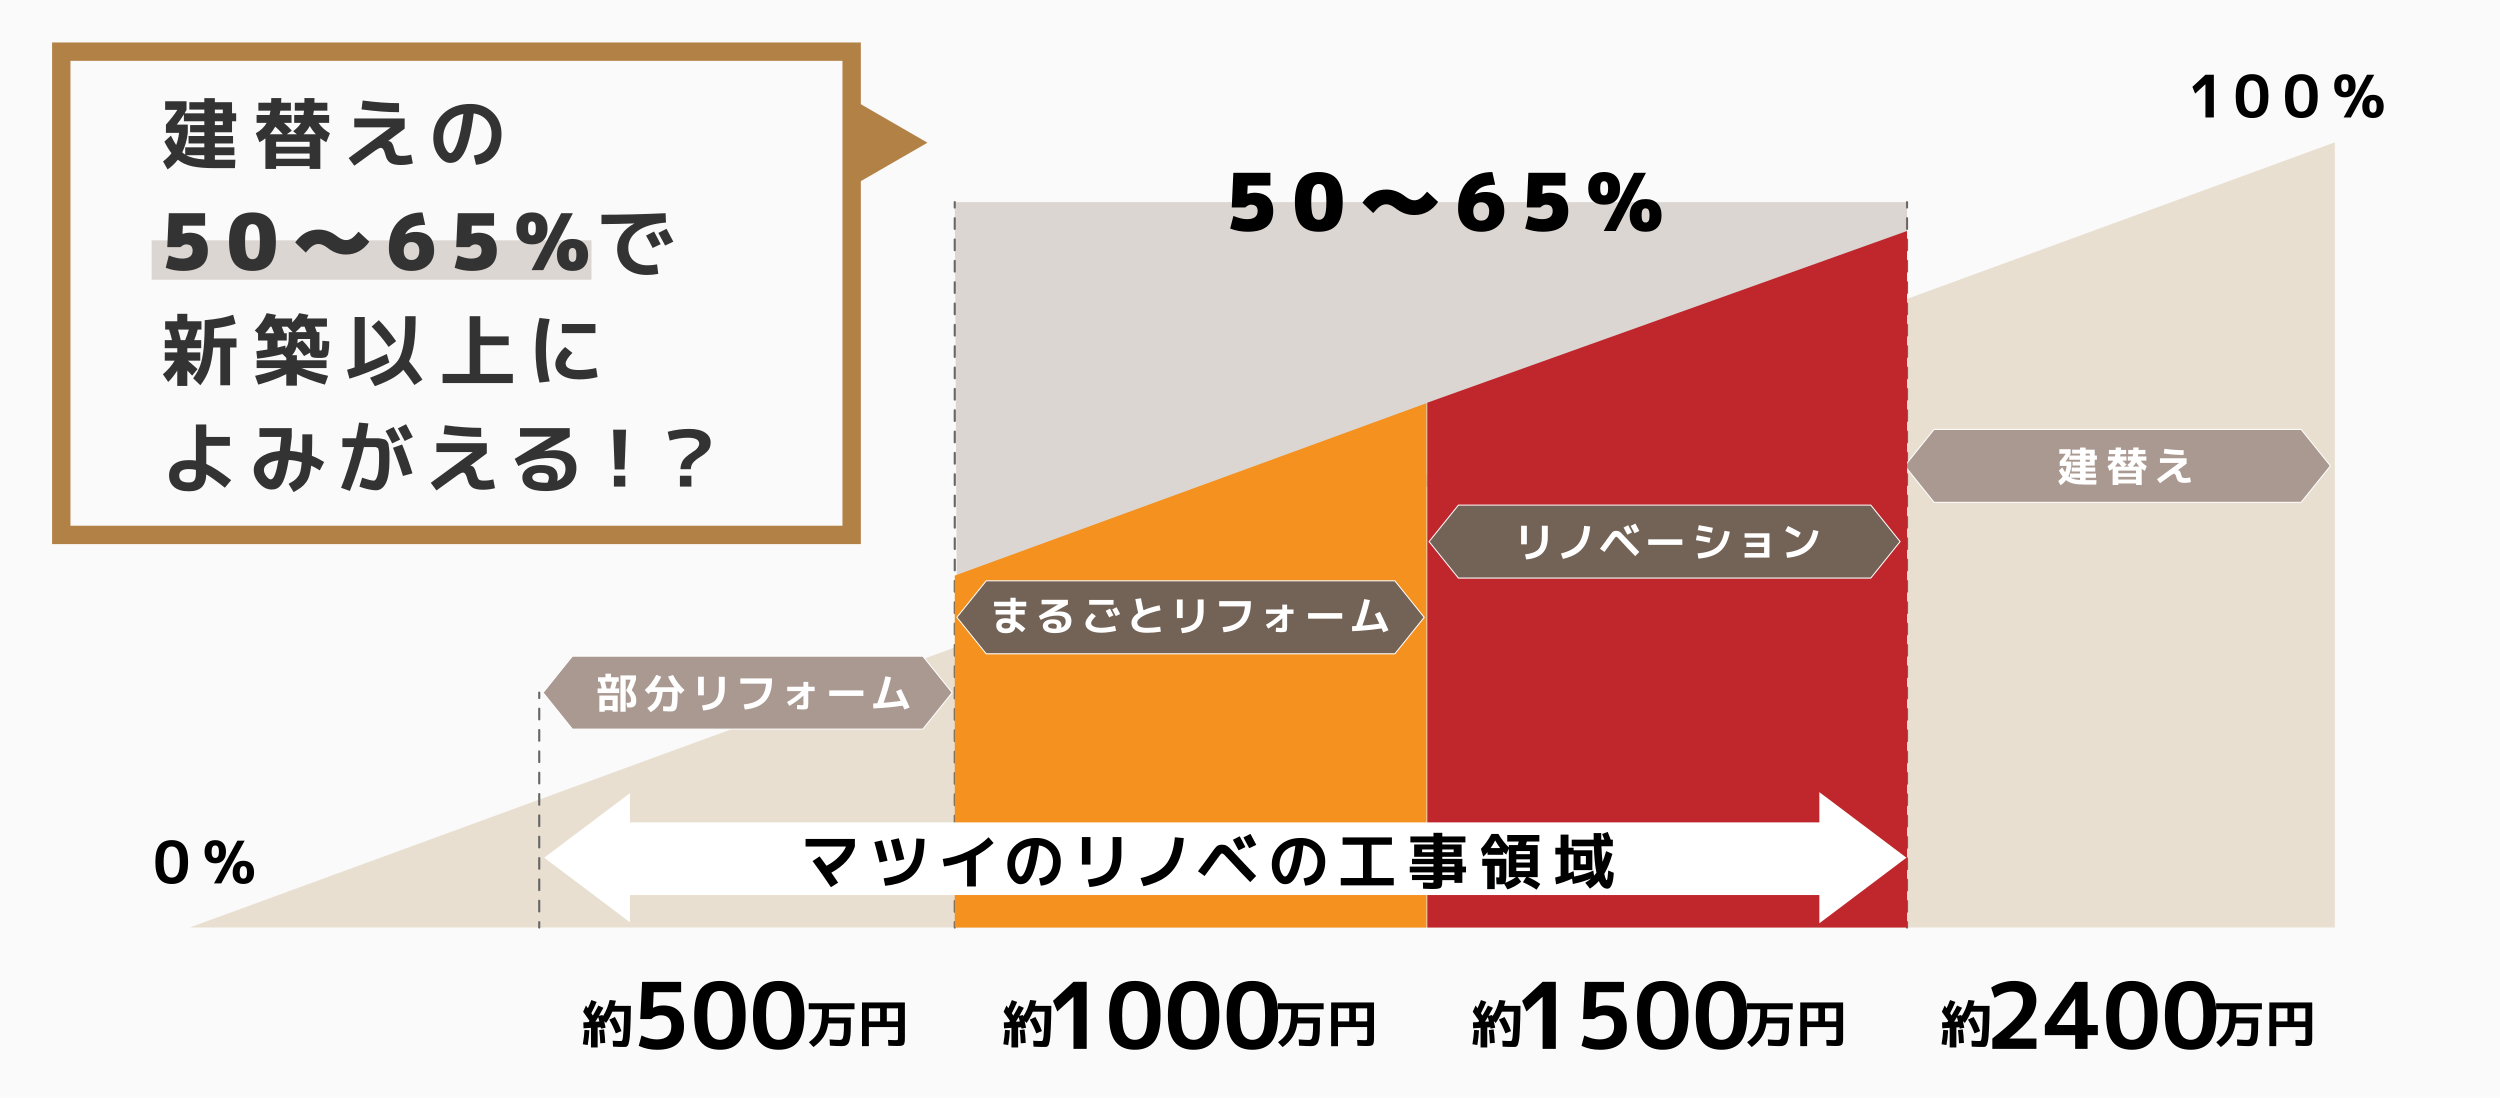 <?xml version="1.0" encoding="UTF-8"?>
<svg id="_レイヤー_2" data-name="レイヤー 2" xmlns="http://www.w3.org/2000/svg" viewBox="0 0 1281.63 562.79">
  <defs>
    <style>
      .cls-1 {
        fill: #f5911e;
      }

      .cls-2 {
        fill: #e8dfd0;
      }

      .cls-3 {
        stroke: #b28146;
        stroke-width: 9.42px;
      }

      .cls-3, .cls-4, .cls-5 {
        stroke-miterlimit: 10;
      }

      .cls-3, .cls-6, .cls-7, .cls-8 {
        fill: none;
      }

      .cls-9 {
        fill: #978475;
        opacity: .3;
      }

      .cls-4 {
        fill: #736357;
      }

      .cls-4, .cls-5 {
        stroke: #fff;
        stroke-width: .52px;
      }

      .cls-10 {
        fill: #fff;
      }

      .cls-6, .cls-7, .cls-8 {
        stroke: #666;
        stroke-linecap: round;
        stroke-linejoin: round;
        stroke-width: 1.1px;
      }

      .cls-11 {
        fill: #bf272d;
      }

      .cls-12 {
        fill: #fafafa;
      }

      .cls-5 {
        fill: #aa9991;
      }

      .cls-13 {
        fill: #b28146;
      }

      .cls-7 {
        stroke-dasharray: 5.47 5.47;
      }

      .cls-8 {
        stroke-dasharray: 5.47 5.47;
      }

      .cls-14 {
        fill: #333;
      }
    </style>
  </defs>
  <g id="_レイヤー_1-2" data-name="レイヤー 1">
    <rect class="cls-12" y="0" width="1281.63" height="562.79"/>
    <polygon class="cls-2" points="97.2 475.5 1196.94 475.5 1196.94 72.96 97.2 475.5"/>
    <g>
      <path d="M1130.62,60.21v-17.01h-.03l-5.25,4.8-1.41-3.48,6.69-6.21h4.32v21.9h-4.32Z"/>
      <path d="M1148.21,40.68c1.39-1.78,3.5-2.67,6.31-2.67s4.92.89,6.32,2.67c1.39,1.78,2.08,4.64,2.08,8.58s-.7,6.8-2.08,8.58c-1.39,1.78-3.5,2.67-6.32,2.67s-4.92-.89-6.31-2.67c-1.39-1.78-2.08-4.64-2.08-8.58s.69-6.8,2.08-8.58ZM1151.41,55.44c.68,1.2,1.72,1.8,3.12,1.8s2.44-.6,3.12-1.8,1.02-3.26,1.02-6.18-.34-4.98-1.02-6.18c-.68-1.2-1.72-1.8-3.12-1.8s-2.44.6-3.12,1.8c-.68,1.2-1.02,3.26-1.02,6.18s.34,4.98,1.02,6.18Z"/>
      <path d="M1173.48,40.68c1.39-1.78,3.5-2.67,6.31-2.67s4.92.89,6.32,2.67c1.39,1.78,2.08,4.64,2.08,8.58s-.7,6.8-2.08,8.58c-1.39,1.78-3.5,2.67-6.32,2.67s-4.92-.89-6.31-2.67c-1.39-1.78-2.08-4.64-2.08-8.58s.69-6.8,2.08-8.58ZM1176.67,55.44c.68,1.2,1.72,1.8,3.12,1.8s2.44-.6,3.12-1.8,1.02-3.26,1.02-6.18-.34-4.98-1.02-6.18c-.68-1.2-1.72-1.8-3.12-1.8s-2.44.6-3.12,1.8c-.68,1.2-1.02,3.26-1.02,6.18s.34,4.98,1.02,6.18Z"/>
      <path d="M1198.07,39.56c.96-1.03,2.31-1.54,4.05-1.54s3.09.51,4.05,1.54,1.44,2.5,1.44,4.39-.48,3.37-1.44,4.41c-.96,1.04-2.31,1.56-4.05,1.56s-3.09-.52-4.05-1.56c-.96-1.04-1.44-2.51-1.44-4.41s.48-3.36,1.44-4.39ZM1202.12,47.16c1.26,0,1.89-1.07,1.89-3.21s-.63-3.18-1.89-3.18-1.89,1.06-1.89,3.18.63,3.21,1.89,3.21ZM1213.46,38.31h3.72l-12,21.9h-3.72l12-21.9ZM1212.47,50.16c.96-1.04,2.31-1.56,4.05-1.56s3.09.52,4.05,1.56c.96,1.04,1.44,2.51,1.44,4.41s-.48,3.37-1.44,4.4c-.96,1.03-2.31,1.54-4.05,1.54s-3.09-.52-4.05-1.54c-.96-1.03-1.44-2.5-1.44-4.4s.48-3.37,1.44-4.41ZM1216.52,57.75c1.26,0,1.89-1.06,1.89-3.18s-.63-3.21-1.89-3.21-1.89,1.07-1.89,3.21.63,3.18,1.89,3.18Z"/>
    </g>
    <g>
      <g>
        <path d="M790.82,537.71v-26.69h-.05l-8.24,7.53-2.21-5.46,10.5-9.75h6.78v34.37h-6.78Z"/>
        <path d="M832.53,508.66h-14.08l-.38,7.96h.09c1.57-.78,3.3-1.18,5.18-1.18,3.39,0,6.01.93,7.86,2.78,1.85,1.85,2.78,4.47,2.78,7.86,0,8.07-4.6,12.1-13.79,12.1-3.36,0-6.5-.67-9.42-2.02l1.41-5.32c2.83,1.35,5.45,2.02,7.86,2.02,4.96,0,7.44-2.26,7.44-6.78,0-3.73-1.81-5.6-5.42-5.6-1.85,0-3.47.64-4.85,1.93h-5.65l.94-19.07h20.01v5.32Z"/>
        <path d="M842.49,507.06c2.18-2.79,5.48-4.19,9.91-4.19s7.73,1.4,9.91,4.19,3.27,7.28,3.27,13.46-1.09,10.67-3.27,13.46c-2.18,2.79-5.48,4.19-9.91,4.19s-7.73-1.4-9.91-4.19c-2.18-2.79-3.27-7.28-3.27-13.46s1.09-10.67,3.27-13.46ZM847.5,530.23c1.07,1.88,2.7,2.83,4.9,2.83s3.83-.94,4.9-2.83c1.07-1.88,1.6-5.12,1.6-9.7s-.53-7.82-1.6-9.7c-1.07-1.88-2.7-2.82-4.9-2.82s-3.83.94-4.9,2.82c-1.07,1.88-1.6,5.12-1.6,9.7s.53,7.81,1.6,9.7Z"/>
        <path d="M872.62,507.06c2.18-2.79,5.48-4.19,9.91-4.19s7.73,1.4,9.91,4.19,3.27,7.28,3.27,13.46-1.09,10.67-3.27,13.46c-2.18,2.79-5.48,4.19-9.91,4.19s-7.73-1.4-9.91-4.19c-2.18-2.79-3.27-7.28-3.27-13.46s1.09-10.67,3.27-13.46ZM877.63,530.23c1.07,1.88,2.7,2.83,4.9,2.83s3.83-.94,4.9-2.83c1.07-1.88,1.6-5.12,1.6-9.7s-.53-7.82-1.6-9.7c-1.07-1.88-2.7-2.82-4.9-2.82s-3.83.94-4.9,2.82c-1.07,1.88-1.6,5.12-1.6,9.7s.53,7.81,1.6,9.7Z"/>
      </g>
      <path d="M754.84,535.34c.42-2.4.71-4.85.87-7.36l2.51.19c-.14,2.56-.43,5.08-.87,7.57l-2.52-.4ZM755.03,518.64l1.43-3.18c.07.11.22.32.45.65.23.33.41.58.53.75.65-1.36,1.24-2.75,1.77-4.18l2.73.95c-.9,2.15-1.81,4.09-2.73,5.8.02.04.27.43.77,1.19,1.18-1.99,2.13-3.7,2.83-5.11l2.57,1.14c-.76,1.46-1.52,2.84-2.28,4.13l1.85-.45c.02.05.05.16.09.32s.08.28.09.37c1.59-2.49,2.75-5.29,3.47-8.39l3.2.37c-.23.97-.47,1.85-.71,2.65h8.39c-.04,2.59-.08,4.83-.12,6.7-.04,1.87-.11,3.57-.19,5.08s-.16,2.76-.23,3.73-.18,1.82-.32,2.55c-.14.73-.28,1.29-.41,1.66-.13.37-.31.67-.54.89-.23.22-.45.35-.66.4-.21.04-.49.07-.85.07-1.92,0-3.87-.05-5.83-.16l-.16-3.04c1.61.11,3.07.16,4.39.16.28,0,.5-.28.65-.85.15-.56.3-1.95.44-4.16.14-2.21.26-5.55.37-10.04h-6.06c-.99,2.35-2.06,4.27-3.2,5.77l-.98-.93c.33,1.36.58,2.49.74,3.39l-2.36.48c-.07-.32-.12-.56-.16-.74l-1.56.11v10.27h-3.42v-10.06l-3.81.24-.11-3.04,2.75-.16c.05-.07.13-.18.22-.32s.16-.25.2-.32c-1.09-1.62-2.19-3.19-3.28-4.69ZM763.31,523.67c-.11-.44-.3-1.19-.58-2.25-.64,1.06-1.12,1.84-1.46,2.36l2.04-.11ZM766.33,534.65l-2.54.19c-.09-2.45-.26-4.71-.53-6.78l2.46-.32c.28,1.84.49,4.14.61,6.91ZM768.4,522.71l2.89-1.35c1.31,2.24,2.43,4.66,3.36,7.25l-2.91,1.14c-.92-2.47-2.03-4.82-3.34-7.04Z"/>
      <g>
        <path d="M902.38,517.39h-6.8v-3.07h23.48v3.07h-13.05c0,1.38-.04,2.79-.13,4.24h11.28v2.75c0,1.84-.03,3.37-.08,4.61s-.16,2.31-.33,3.23-.36,1.63-.58,2.13c-.22.5-.54.91-.95,1.22-.42.31-.86.51-1.32.6s-1.08.13-1.84.13c-1.43,0-3.3-.09-5.61-.26l-.16-3.18c2.29.18,4.04.26,5.24.26.56,0,.98-.16,1.26-.49.27-.33.49-1.06.63-2.2.15-1.14.23-2.88.23-5.23v-.56h-8.08c-.41,2.75-1.19,5.03-2.34,6.83-1.16,1.8-2.89,3.57-5.2,5.32l-2.38-2.51c1.84-1.32,3.22-2.65,4.14-3.99.93-1.33,1.59-2.99,2-4.96s.61-4.62.61-7.94Z"/>
        <path d="M922.9,513.92h21.98v18c0,.72-.01,1.29-.04,1.71-.03.41-.1.8-.21,1.16-.11.36-.25.62-.41.78s-.41.29-.75.41c-.34.12-.71.19-1.11.21-.4.03-.94.04-1.63.04-.32,0-1.76-.04-4.32-.13l-.19-2.99c2.33.09,3.6.13,3.81.13.65,0,1.04-.05,1.15-.16.11-.11.17-.47.17-1.09v-5.48h-14.93v9.8h-3.52v-22.4ZM932.17,516.91h-5.75v6.7h5.75v-6.7ZM935.61,516.91v6.7h5.75v-6.7h-5.75Z"/>
      </g>
    </g>
    <g>
      <g>
        <path d="M1021.38,532.39c4.3-3.36,7.6-6.17,9.91-8.45,2.31-2.28,3.85-4.17,4.64-5.67.78-1.51,1.18-3.08,1.18-4.71,0-3.48-1.87-5.23-5.6-5.23-2.64,0-5.63,1.08-8.99,3.25l-1.74-5.27c1.57-1.07,3.4-1.91,5.48-2.52s4.15-.92,6.19-.92c3.67,0,6.5.89,8.5,2.66,1.99,1.77,2.99,4.23,2.99,7.37,0,2.95-.94,5.79-2.8,8.52s-5.52,6.36-10.95,10.88v.09h13.79v5.32h-22.6v-5.32Z"/>
        <path d="M1070.2,525.47h5.27v5.18h-5.27v7.06h-6.36v-7.06h-15.54v-5.18l15.54-22.13h6.36v22.13ZM1063.85,525.47v-13.51h-.09l-9.32,13.42v.09h9.42Z"/>
        <path d="M1082.98,507.06c2.18-2.79,5.48-4.19,9.91-4.19s7.73,1.4,9.91,4.19,3.27,7.28,3.27,13.46-1.09,10.67-3.27,13.46c-2.18,2.79-5.48,4.19-9.91,4.19s-7.73-1.4-9.91-4.19c-2.18-2.79-3.27-7.28-3.27-13.46s1.09-10.67,3.27-13.46ZM1088,530.23c1.07,1.88,2.7,2.83,4.9,2.83s3.83-.94,4.9-2.83,1.6-5.12,1.6-9.7-.54-7.82-1.6-9.7c-1.07-1.88-2.7-2.82-4.9-2.82s-3.83.94-4.9,2.82c-1.07,1.88-1.6,5.12-1.6,9.7s.53,7.81,1.6,9.7Z"/>
        <path d="M1113.11,507.06c2.18-2.79,5.48-4.19,9.91-4.19s7.73,1.4,9.91,4.19,3.27,7.28,3.27,13.46-1.09,10.67-3.27,13.46c-2.18,2.79-5.48,4.19-9.91,4.19s-7.73-1.4-9.91-4.19c-2.18-2.79-3.27-7.28-3.27-13.46s1.09-10.67,3.27-13.46ZM1118.13,530.23c1.07,1.88,2.7,2.83,4.9,2.83s3.83-.94,4.9-2.83,1.6-5.12,1.6-9.7-.54-7.82-1.6-9.7c-1.07-1.88-2.7-2.82-4.9-2.82s-3.83.94-4.9,2.82c-1.07,1.88-1.6,5.12-1.6,9.7s.53,7.81,1.6,9.7Z"/>
      </g>
      <path d="M995.34,535.34c.42-2.4.71-4.85.87-7.36l2.52.19c-.14,2.56-.43,5.08-.87,7.57l-2.52-.4ZM995.52,518.64l1.43-3.18c.07.11.22.32.45.65s.41.58.53.75c.65-1.36,1.24-2.75,1.77-4.18l2.73.95c-.9,2.15-1.81,4.09-2.73,5.8.02.04.27.43.77,1.19,1.18-1.99,2.12-3.7,2.83-5.11l2.57,1.14c-.76,1.46-1.52,2.84-2.28,4.13l1.85-.45c.02.05.05.16.09.32.04.16.08.28.09.37,1.59-2.49,2.74-5.29,3.47-8.39l3.2.37c-.23.97-.47,1.85-.71,2.65h8.39c-.04,2.59-.07,4.83-.12,6.7s-.11,3.57-.19,5.08c-.08,1.52-.15,2.76-.22,3.73s-.18,1.82-.32,2.55c-.14.73-.28,1.29-.41,1.66s-.31.67-.54.89c-.23.22-.45.35-.66.4-.21.04-.49.07-.85.07-1.93,0-3.87-.05-5.83-.16l-.16-3.04c1.61.11,3.07.16,4.39.16.28,0,.5-.28.65-.85.15-.56.3-1.95.44-4.16.14-2.21.27-5.55.37-10.04h-6.06c-.99,2.35-2.06,4.27-3.21,5.77l-.98-.93c.33,1.36.58,2.49.74,3.39l-2.36.48c-.07-.32-.12-.56-.16-.74l-1.56.11v10.27h-3.42v-10.06l-3.81.24-.11-3.04,2.75-.16c.05-.07.13-.18.22-.32.1-.14.16-.25.2-.32-1.1-1.62-2.19-3.19-3.28-4.69ZM1003.81,523.67c-.11-.44-.3-1.19-.58-2.25-.63,1.06-1.12,1.84-1.46,2.36l2.04-.11ZM1006.83,534.65l-2.54.19c-.09-2.45-.27-4.71-.53-6.78l2.46-.32c.28,1.84.49,4.14.61,6.91ZM1008.89,522.71l2.89-1.35c1.3,2.24,2.43,4.66,3.36,7.25l-2.91,1.14c-.92-2.47-2.03-4.82-3.34-7.04Z"/>
      <g>
        <path d="M1142.88,517.39h-6.8v-3.07h23.48v3.07h-13.05c0,1.38-.04,2.79-.13,4.24h11.28v2.75c0,1.84-.03,3.37-.08,4.61s-.16,2.31-.33,3.23-.36,1.63-.58,2.13c-.22.5-.54.91-.95,1.22-.42.31-.86.51-1.32.6-.47.09-1.08.13-1.84.13-1.43,0-3.3-.09-5.61-.26l-.16-3.18c2.29.18,4.04.26,5.24.26.56,0,.98-.16,1.26-.49.27-.33.48-1.06.63-2.2.15-1.14.22-2.88.22-5.23v-.56h-8.07c-.41,2.75-1.19,5.03-2.34,6.83s-2.89,3.57-5.2,5.32l-2.38-2.51c1.84-1.32,3.22-2.65,4.14-3.99.93-1.33,1.59-2.99,2-4.96s.61-4.62.61-7.94Z"/>
        <path d="M1163.39,513.92h21.98v18c0,.72-.01,1.29-.04,1.71-.03.41-.1.8-.21,1.16s-.25.62-.41.78c-.16.16-.41.29-.76.41-.34.12-.71.19-1.11.21s-.94.04-1.63.04c-.32,0-1.76-.04-4.31-.13l-.19-2.99c2.33.09,3.6.13,3.81.13.65,0,1.04-.05,1.15-.16.11-.11.17-.47.17-1.09v-5.48h-14.93v9.8h-3.52v-22.4ZM1172.66,516.91h-5.75v6.7h5.75v-6.7ZM1176.1,516.91v6.7h5.75v-6.7h-5.75Z"/>
      </g>
    </g>
    <g>
      <g>
        <path d="M550.32,537.71v-26.69h-.05l-8.24,7.53-2.21-5.46,10.5-9.75h6.78v34.37h-6.78Z"/>
        <path d="M571.86,507.06c2.18-2.79,5.48-4.19,9.91-4.19s7.73,1.4,9.91,4.19,3.27,7.28,3.27,13.46-1.09,10.67-3.27,13.46c-2.18,2.79-5.48,4.19-9.91,4.19s-7.73-1.4-9.91-4.19c-2.18-2.79-3.27-7.28-3.27-13.46s1.09-10.67,3.27-13.46ZM576.88,530.23c1.07,1.88,2.7,2.83,4.9,2.83s3.83-.94,4.9-2.83c1.07-1.88,1.6-5.12,1.6-9.7s-.53-7.82-1.6-9.7c-1.07-1.88-2.7-2.82-4.9-2.82s-3.83.94-4.9,2.82c-1.07,1.88-1.6,5.12-1.6,9.7s.53,7.81,1.6,9.7Z"/>
        <path d="M601.99,507.06c2.18-2.79,5.48-4.19,9.91-4.19s7.73,1.4,9.91,4.19,3.27,7.28,3.27,13.46-1.09,10.67-3.27,13.46c-2.18,2.79-5.48,4.19-9.91,4.19s-7.73-1.4-9.91-4.19c-2.18-2.79-3.27-7.28-3.27-13.46s1.09-10.67,3.27-13.46ZM607.01,530.23c1.07,1.88,2.7,2.83,4.9,2.83s3.83-.94,4.9-2.83c1.07-1.88,1.6-5.12,1.6-9.7s-.53-7.82-1.6-9.7c-1.07-1.88-2.7-2.82-4.9-2.82s-3.83.94-4.9,2.82c-1.07,1.88-1.6,5.12-1.6,9.7s.53,7.81,1.6,9.7Z"/>
        <path d="M632.12,507.06c2.18-2.79,5.48-4.19,9.91-4.19s7.73,1.4,9.91,4.19,3.27,7.28,3.27,13.46-1.09,10.67-3.27,13.46c-2.18,2.79-5.48,4.19-9.91,4.19s-7.73-1.4-9.91-4.19c-2.18-2.79-3.27-7.28-3.27-13.46s1.09-10.67,3.27-13.46ZM637.14,530.23c1.07,1.88,2.7,2.83,4.9,2.83s3.83-.94,4.9-2.83c1.07-1.88,1.6-5.12,1.6-9.7s-.53-7.82-1.6-9.7c-1.07-1.88-2.7-2.82-4.9-2.82s-3.83.94-4.9,2.82c-1.07,1.88-1.6,5.12-1.6,9.7s.53,7.81,1.6,9.7Z"/>
      </g>
      <path d="M514.35,535.34c.42-2.4.71-4.85.87-7.36l2.51.19c-.14,2.56-.43,5.08-.87,7.57l-2.52-.4ZM514.53,518.64l1.43-3.18c.07.11.22.32.45.65.23.33.41.58.53.76.65-1.36,1.24-2.75,1.77-4.18l2.73.95c-.9,2.15-1.81,4.09-2.73,5.8.02.04.27.43.77,1.19,1.18-1.99,2.13-3.7,2.83-5.11l2.57,1.14c-.76,1.47-1.52,2.84-2.28,4.13l1.85-.45c.02.05.05.16.09.32.04.16.08.28.09.37,1.59-2.49,2.75-5.29,3.47-8.39l3.2.37c-.23.97-.47,1.85-.71,2.65h8.39c-.04,2.59-.08,4.83-.12,6.7-.04,1.87-.11,3.56-.19,5.08-.08,1.52-.16,2.76-.23,3.73s-.18,1.82-.32,2.55c-.14.73-.28,1.28-.41,1.65-.13.37-.31.67-.54.89s-.45.35-.66.4-.49.07-.85.07c-1.92,0-3.87-.05-5.83-.16l-.16-3.04c1.61.11,3.07.16,4.39.16.28,0,.5-.28.65-.85.15-.57.3-1.95.44-4.16.14-2.21.26-5.55.37-10.03h-6.06c-.99,2.35-2.06,4.27-3.2,5.77l-.98-.93c.33,1.36.58,2.49.74,3.39l-2.36.48c-.07-.32-.12-.57-.16-.74l-1.56.11v10.27h-3.42v-10.06l-3.81.24-.11-3.04,2.75-.16c.05-.07.13-.18.22-.32s.16-.25.2-.32c-1.09-1.62-2.19-3.19-3.28-4.69ZM522.82,523.67c-.11-.44-.3-1.19-.58-2.25-.64,1.06-1.12,1.85-1.46,2.36l2.04-.11ZM525.84,534.66l-2.54.19c-.09-2.45-.26-4.71-.53-6.78l2.46-.32c.28,1.84.49,4.14.61,6.91ZM527.9,522.71l2.89-1.35c1.31,2.24,2.43,4.66,3.36,7.25l-2.91,1.14c-.92-2.47-2.03-4.82-3.34-7.04Z"/>
      <g>
        <path d="M661.89,517.39h-6.8v-3.07h23.48v3.07h-13.05c0,1.38-.04,2.79-.13,4.24h11.28v2.75c0,1.84-.03,3.37-.08,4.61-.05,1.24-.16,2.31-.33,3.23s-.36,1.63-.58,2.13c-.22.5-.54.91-.95,1.22-.42.31-.86.51-1.32.6-.47.09-1.08.13-1.84.13-1.43,0-3.3-.09-5.61-.26l-.16-3.18c2.29.18,4.04.27,5.24.27.56,0,.98-.16,1.26-.49.27-.33.49-1.06.63-2.2.15-1.14.23-2.88.23-5.23v-.56h-8.08c-.41,2.75-1.19,5.03-2.34,6.83-1.16,1.8-2.89,3.57-5.2,5.32l-2.38-2.52c1.84-1.32,3.22-2.65,4.14-3.98.93-1.33,1.59-2.99,2-4.96.41-1.98.61-4.62.61-7.94Z"/>
        <path d="M682.41,513.92h21.98v18c0,.72-.01,1.29-.04,1.71-.03.42-.1.8-.21,1.17-.11.36-.25.62-.41.78s-.41.3-.75.41c-.34.11-.71.19-1.11.21-.4.03-.94.04-1.63.04-.32,0-1.76-.04-4.32-.13l-.19-2.99c2.33.09,3.6.13,3.81.13.65,0,1.04-.05,1.15-.16.11-.11.17-.47.17-1.08v-5.48h-14.93v9.8h-3.52v-22.4ZM691.67,516.92h-5.75v6.7h5.75v-6.7ZM695.11,516.92v6.7h5.75v-6.7h-5.75Z"/>
      </g>
    </g>
    <g>
      <g>
        <path d="M349.21,508.66h-14.08l-.38,7.96h.09c1.57-.78,3.3-1.18,5.18-1.18,3.39,0,6.01.93,7.86,2.78,1.85,1.85,2.78,4.47,2.78,7.86,0,8.07-4.6,12.1-13.79,12.1-3.36,0-6.5-.67-9.42-2.02l1.41-5.32c2.83,1.35,5.45,2.02,7.86,2.02,4.96,0,7.44-2.26,7.44-6.78,0-3.73-1.81-5.6-5.42-5.6-1.85,0-3.47.64-4.85,1.93h-5.65l.94-19.07h20.01v5.32Z"/>
        <path d="M359.16,507.06c2.18-2.79,5.48-4.19,9.91-4.19s7.73,1.4,9.91,4.19,3.27,7.28,3.27,13.46-1.09,10.67-3.27,13.46c-2.18,2.79-5.48,4.19-9.91,4.19s-7.73-1.4-9.91-4.19c-2.18-2.79-3.27-7.28-3.27-13.46s1.09-10.67,3.27-13.46ZM364.18,530.23c1.07,1.88,2.7,2.83,4.9,2.83s3.83-.94,4.9-2.83c1.07-1.88,1.6-5.12,1.6-9.7s-.53-7.82-1.6-9.7c-1.07-1.88-2.7-2.82-4.9-2.82s-3.83.94-4.9,2.82c-1.07,1.88-1.6,5.12-1.6,9.7s.53,7.81,1.6,9.7Z"/>
        <path d="M389.29,507.06c2.18-2.79,5.48-4.19,9.91-4.19s7.73,1.4,9.91,4.19,3.27,7.28,3.27,13.46-1.09,10.67-3.27,13.46c-2.18,2.79-5.48,4.19-9.91,4.19s-7.73-1.4-9.91-4.19c-2.18-2.79-3.27-7.28-3.27-13.46s1.09-10.67,3.27-13.46ZM394.31,530.23c1.07,1.88,2.7,2.83,4.9,2.83s3.83-.94,4.9-2.83c1.07-1.88,1.6-5.12,1.6-9.7s-.53-7.82-1.6-9.7c-1.07-1.88-2.7-2.82-4.9-2.82s-3.83.94-4.9,2.82c-1.07,1.88-1.6,5.12-1.6,9.7s.53,7.81,1.6,9.7Z"/>
      </g>
      <path d="M298.78,535.34c.42-2.4.71-4.85.87-7.36l2.51.19c-.14,2.56-.43,5.08-.87,7.57l-2.52-.4ZM298.97,518.64l1.43-3.18c.07.11.22.32.45.65.23.33.41.58.53.75.65-1.36,1.24-2.75,1.77-4.18l2.73.95c-.9,2.15-1.81,4.09-2.73,5.8.02.04.27.43.77,1.19,1.18-1.99,2.13-3.7,2.83-5.11l2.57,1.14c-.76,1.46-1.52,2.84-2.28,4.13l1.85-.45c.02.05.05.16.09.32s.08.28.09.37c1.59-2.49,2.75-5.29,3.47-8.39l3.2.37c-.23.97-.47,1.85-.71,2.65h8.39c-.04,2.59-.08,4.83-.12,6.7-.04,1.87-.11,3.57-.19,5.08s-.16,2.76-.23,3.73-.18,1.82-.32,2.55c-.14.73-.28,1.29-.41,1.66-.13.37-.31.67-.54.89-.23.22-.45.35-.66.4-.21.04-.49.07-.85.07-1.92,0-3.87-.05-5.83-.16l-.16-3.04c1.61.11,3.07.16,4.39.16.28,0,.5-.28.65-.85.15-.56.3-1.95.44-4.16.14-2.21.26-5.55.37-10.04h-6.06c-.99,2.35-2.06,4.27-3.2,5.77l-.98-.93c.33,1.36.58,2.49.74,3.39l-2.36.48c-.07-.32-.12-.56-.16-.74l-1.56.11v10.27h-3.42v-10.06l-3.81.24-.11-3.04,2.75-.16c.05-.07.13-.18.22-.32s.16-.25.2-.32c-1.09-1.62-2.19-3.19-3.28-4.69ZM307.26,523.67c-.11-.44-.3-1.19-.58-2.25-.64,1.06-1.12,1.84-1.46,2.36l2.04-.11ZM310.27,534.65l-2.54.19c-.09-2.45-.26-4.71-.53-6.78l2.46-.32c.28,1.84.49,4.14.61,6.91ZM312.34,522.71l2.89-1.35c1.31,2.24,2.43,4.66,3.36,7.25l-2.91,1.14c-.92-2.47-2.03-4.82-3.34-7.04Z"/>
      <g>
        <path d="M421.39,517.39h-6.8v-3.07h23.48v3.07h-13.05c0,1.38-.04,2.79-.13,4.24h11.28v2.75c0,1.84-.03,3.37-.08,4.61s-.16,2.31-.33,3.23-.36,1.63-.58,2.13c-.22.5-.54.91-.95,1.22-.42.31-.86.51-1.32.6s-1.08.13-1.84.13c-1.43,0-3.3-.09-5.61-.26l-.16-3.18c2.29.18,4.04.26,5.24.26.56,0,.98-.16,1.26-.49.27-.33.49-1.06.63-2.2.15-1.14.23-2.88.23-5.23v-.56h-8.08c-.41,2.75-1.19,5.03-2.34,6.83-1.16,1.8-2.89,3.57-5.2,5.32l-2.38-2.51c1.84-1.32,3.22-2.65,4.14-3.99.93-1.33,1.59-2.99,2-4.96s.61-4.62.61-7.94Z"/>
        <path d="M441.91,513.92h21.98v18c0,.72-.01,1.29-.04,1.71-.03.41-.1.8-.21,1.16-.11.36-.25.62-.41.78s-.41.29-.75.41c-.34.12-.71.19-1.11.21-.4.03-.94.04-1.63.04-.32,0-1.76-.04-4.32-.13l-.19-2.99c2.33.09,3.6.13,3.81.13.65,0,1.04-.05,1.15-.16.11-.11.17-.47.17-1.09v-5.48h-14.93v9.8h-3.52v-22.4ZM451.18,516.91h-5.75v6.7h5.75v-6.7ZM454.62,516.91v6.7h5.75v-6.7h-5.75Z"/>
      </g>
    </g>
    <g>
      <path d="M81.72,433.35c1.39-1.78,3.5-2.67,6.31-2.67s4.92.89,6.32,2.67c1.39,1.78,2.08,4.64,2.08,8.58s-.7,6.8-2.08,8.58c-1.39,1.78-3.5,2.67-6.32,2.67s-4.92-.89-6.31-2.67c-1.39-1.78-2.08-4.64-2.08-8.58s.69-6.8,2.08-8.58ZM84.91,448.11c.68,1.2,1.72,1.8,3.12,1.8s2.44-.6,3.12-1.8c.68-1.2,1.02-3.26,1.02-6.18s-.34-4.98-1.02-6.18c-.68-1.2-1.72-1.8-3.12-1.8s-2.44.6-3.12,1.8c-.68,1.2-1.02,3.26-1.02,6.18s.34,4.98,1.02,6.18Z"/>
      <path d="M106.31,432.23c.96-1.03,2.31-1.54,4.05-1.54s3.09.52,4.05,1.54c.96,1.03,1.44,2.5,1.44,4.4s-.48,3.37-1.44,4.41c-.96,1.04-2.31,1.56-4.05,1.56s-3.09-.52-4.05-1.56c-.96-1.04-1.44-2.51-1.44-4.41s.48-3.36,1.44-4.4ZM110.36,439.83c1.26,0,1.89-1.07,1.89-3.21s-.63-3.18-1.89-3.18-1.89,1.06-1.89,3.18.63,3.21,1.89,3.21ZM121.7,430.98h3.72l-12,21.9h-3.72l12-21.9ZM120.71,442.83c.96-1.04,2.31-1.56,4.05-1.56s3.09.52,4.05,1.56,1.44,2.51,1.44,4.41-.48,3.37-1.44,4.39c-.96,1.03-2.31,1.54-4.05,1.54s-3.09-.51-4.05-1.54c-.96-1.03-1.44-2.49-1.44-4.39s.48-3.37,1.44-4.41ZM124.76,450.42c1.26,0,1.89-1.06,1.89-3.18s-.63-3.21-1.89-3.21-1.89,1.07-1.89,3.21.63,3.18,1.89,3.18Z"/>
    </g>
    <g>
      <line class="cls-6" x1="276.44" y1="355.08" x2="276.44" y2="357.85"/>
      <line class="cls-8" x1="276.44" y1="363.32" x2="276.44" y2="470.01"/>
      <line class="cls-6" x1="276.44" y1="472.74" x2="276.44" y2="475.5"/>
    </g>
    <g>
      <line class="cls-6" x1="489.46" y1="103.63" x2="489.46" y2="106.39"/>
      <line class="cls-7" x1="489.46" y1="111.86" x2="489.46" y2="470.01"/>
      <line class="cls-6" x1="489.46" y1="472.74" x2="489.46" y2="475.5"/>
    </g>
    <g>
      <line class="cls-6" x1="977.64" y1="103.63" x2="977.64" y2="106.39"/>
      <line class="cls-7" x1="977.64" y1="111.86" x2="977.64" y2="470.01"/>
      <line class="cls-6" x1="977.64" y1="472.74" x2="977.64" y2="475.5"/>
    </g>
    <g>
      <polygon class="cls-5" points="473.08 373.78 293.43 373.78 278.4 355.08 293.43 336.39 473.08 336.39 488.12 355.08 473.08 373.78"/>
      <g>
        <path class="cls-10" d="M306.36,355.29v-2.33h2.16c-.3-1.26-.6-2.42-.91-3.49h-1.04v-2.27h3.81v-1.84h2.84v1.84h3.98v2.27h-.97c-.23,1.13-.53,2.29-.91,3.49h2.1v2.33h-11.05ZM310,364.1v.78h-2.75v-8.3h9.42v8.3h-2.65v-.78h-4.02ZM314.03,361.92v-3.07h-4.02v3.07h4.02ZM312.84,352.96c.37-1.16.66-2.32.89-3.49h-3.56c.34,1.21.63,2.38.87,3.49h1.8ZM323.83,353.89c.75.66,1.33,1.45,1.75,2.35.42.9.62,1.83.62,2.77,0,1.31-.26,2.25-.78,2.83-.52.57-1.36.86-2.5.86h-1.33l-.51-2.37h.47c.79,0,1.31-.1,1.57-.3.25-.2.38-.59.38-1.19,0-1.45-.85-3.07-2.54-4.85.95-1.68,1.72-3.54,2.33-5.57h-2.54v16.45h-2.69v-18.63h7.98v2.18c-.61,1.96-1.34,3.78-2.2,5.46Z"/>
        <path class="cls-10" d="M339.98,364.56l-.06-2.48c1.47.11,2.53.17,3.2.17.37,0,.65-.12.84-.37s.34-.8.46-1.65c.11-.85.17-2.13.17-3.82v-1.69h-4.87c-.23,2.64-.81,4.75-1.76,6.32-.95,1.57-2.41,2.93-4.38,4.08l-1.78-2.16c1.65-.88,2.87-1.93,3.66-3.18.79-1.24,1.28-2.93,1.48-5.06h-3.37v-.02c-.35.35-.72.7-1.1,1.04l-1.95-1.99c2.44-2.15,4.41-4.73,5.91-7.75l2.56.89c-.85,1.91-1.95,3.72-3.3,5.44h10.08c-1.36-1.72-2.46-3.54-3.3-5.44l2.56-.89c1.48,2.99,3.45,5.58,5.91,7.75l-1.95,1.99c-.47-.41-1-.92-1.59-1.54v.95c0,1.52-.02,2.78-.05,3.78-.04.99-.12,1.87-.24,2.61-.13.75-.27,1.32-.43,1.72-.16.39-.41.71-.73.94-.33.23-.66.38-1.01.45-.35.06-.82.09-1.41.09-.83,0-2.01-.06-3.54-.17Z"/>
        <path class="cls-10" d="M357.87,356.47v-9.53h2.96v9.53h-2.96ZM368.52,346.95h3.03v5.8c0,3.64-.89,6.38-2.66,8.21s-4.57,2.92-8.4,3.29l-.59-2.6c3.26-.4,5.51-1.24,6.75-2.52,1.24-1.29,1.86-3.39,1.86-6.31v-5.87Z"/>
        <path class="cls-10" d="M379.54,347.79h16.24v.51c0,4.9-1.14,8.59-3.41,11.06-2.27,2.48-5.79,3.94-10.57,4.39l-.51-2.63c3.75-.37,6.53-1.38,8.33-3.03,1.8-1.65,2.83-4.19,3.1-7.62h-13.19v-2.69Z"/>
        <path class="cls-10" d="M403.58,352.07h8.3v-2.5h2.48v2.5h3.28v2.25h-3.28v6.48c0,1.33-.16,2.15-.49,2.46-.33.31-1.16.46-2.5.46-.78,0-1.71-.06-2.82-.17l.13-2.18c1.07.11,1.88.17,2.43.17.34,0,.55-.04.63-.13.08-.08.13-.3.13-.64v-4.17c-2.29,2.06-4.69,3.82-7.22,5.27l-1.17-1.99c2.61-1.44,5.1-3.3,7.47-5.57h-7.39v-2.25Z"/>
        <path class="cls-10" d="M425.12,356.77v-2.84h17.49v2.84h-17.49Z"/>
        <path class="cls-10" d="M459.36,354.44l2.6-1.17c1.48,3.04,2.94,6.18,4.38,9.42l-2.67,1.08c-.34-.79-.63-1.46-.89-2.01-5.31.78-10.33,1.25-15.08,1.42l-.06-2.54c.44-.01,1.14-.05,2.12-.11,1.62-4.39,3.01-8.99,4.15-13.81l2.9.51c-1.03,4.52-2.32,8.88-3.85,13.08,2.68-.23,5.59-.56,8.72-1-.82-1.78-1.6-3.41-2.33-4.89Z"/>
      </g>
    </g>
    <g>
      <polygon class="cls-5" points="1179.65 257.52 991.52 257.52 976.48 238.83 991.52 220.13 1179.65 220.13 1194.69 238.83 1179.65 257.52"/>
      <g>
        <path class="cls-10" d="M1073.86,230.52v3.01h1.12v2.16h-1.12v2.99h-4.66v1.02h4.93v2.03h-4.93v1.04h5.29v2.14h-5.29v1.23h5.57l-.13,2.29h-5.65c-2.47,0-4.46-.17-5.98-.51-1.52-.34-2.81-.93-3.87-1.78-.8,1.06-1.73,1.93-2.77,2.62l-1.23-2.16c.96-.73,1.72-1.47,2.29-2.22-.62-.79-1.26-1.84-1.93-3.16l1.78-1.63c.49,1.02.97,1.87,1.42,2.56.37-.93.63-2.03.79-3.3h-3.56v-2.24c1.23-1.36,2.27-2.69,3.11-4h-3.32v-2.33h5.8v2.33c-.03.06-.21.37-.53.93h5.36v-.99h-4.06v-2.01h4.06v-1.1h2.86v1.1h4.66ZM1066.34,236.72v-1.04h-5.55v-1.86c-.65,1.06-1.29,1.98-1.93,2.77h2.99v2.24c-.23,1.92-.73,3.69-1.5,5.29.3.25.56.45.8.59v-1.97h5.19v-1.04h-4.28v-2.03h4.28v-1.02h-3.85v-1.95h3.85ZM1066.34,246.06v-1.16h-4.93c1.16.65,2.8,1.04,4.93,1.16ZM1069.2,232.53v.99h2.16v-.99h-2.16ZM1069.2,236.72h2.16v-1.04h-2.16v1.04Z"/>
        <path class="cls-10" d="M1093.62,229.4h2.73c0,.58,0,1-.02,1.27h3.52v2.14h-3.66c-.01.07-.08.47-.19,1.19h4.34v2.14h-2.88c.73,1.12,1.76,2.05,3.09,2.82l-.99,2.43c-.61-.34-1.14-.69-1.61-1.06v8.3h-2.9v-.78h-9.11v.78h-2.9v-8.3c-.51.41-1.04.76-1.61,1.06l-1-2.43c1.34-.75,2.32-1.69,2.94-2.82h-2.73v-2.14h3.54c.1-.42.18-.82.23-1.19h-3.28v-2.14h3.47c.01-.27.02-.69.02-1.27h2.73c0,.28-.01.71-.04,1.27h2.65v2.14h-2.86c-.06.31-.13.71-.23,1.19h3.26v2.14h-2.08c.75.61,1.47,1.31,2.16,2.12l-1.38.97h2.75l-1.04-.83c1.04-.79,1.76-1.55,2.14-2.27h-1.84v-2.14h2.52c.04-.25.09-.65.15-1.19h-2.5v-2.14h2.6v-1.27ZM1087.75,239.22c-.68-.79-1.36-1.48-2.05-2.08-.44.8-.93,1.5-1.48,2.08h3.54ZM1095.04,242.61v-1.36h-9.11v1.36h9.11ZM1085.93,245.85h9.11v-1.4h-9.11v1.4ZM1096.73,239.22c-.65-.69-1.2-1.45-1.65-2.27-.42.85-.99,1.6-1.69,2.27h3.35Z"/>
        <path class="cls-10" d="M1107.3,234.92h13.68v2.77l-4.47,3.32.02.04h.06c.34,0,.63.17.89.5.26.33.49.91.7,1.75.2.79.41,1.28.65,1.48.23.2.7.3,1.39.3.89,0,1.73-.11,2.52-.34l.47,2.39c-1.1.28-2.19.42-3.26.42-1.3,0-2.26-.2-2.88-.6s-1.05-1.09-1.29-2.06c-.2-.76-.39-1.29-.58-1.57-.19-.28-.42-.42-.69-.42-.28,0-.73.21-1.35.62-.61.42-2.56,1.82-5.83,4.22l-1.55-2.08,11.37-8.32-.02-.02h-9.82v-2.41ZM1109.27,232.47l.32-2.41c3.47.48,6.76.72,9.87.72v2.46c-3.11,0-6.5-.25-10.19-.76Z"/>
      </g>
    </g>
    <polygon class="cls-10" points="278.98 439.7 322.94 472.81 322.94 406.6 278.98 439.7"/>
    <polyline class="cls-9" points="606.59 103.63 489.46 103.63 490.54 316.47 977.64 181.19 977.64 103.63 840.03 103.63"/>
    <rect class="cls-9" x="77.75" y="123.2" width="225.48" height="20.21"/>
    <g>
      <path class="cls-14" d="M118.95,52.4v5.68h2.12v4.08h-2.12v5.64h-8.8v1.92h9.32v3.84h-9.32v1.96h10v4.04h-10v2.32h10.52l-.24,4.32h-10.68c-4.67,0-8.43-.32-11.3-.96-2.87-.64-5.3-1.76-7.3-3.36-1.52,2-3.27,3.65-5.24,4.96l-2.32-4.08c1.81-1.39,3.25-2.79,4.32-4.2-1.17-1.49-2.39-3.48-3.64-5.96l3.36-3.08c.93,1.92,1.83,3.53,2.68,4.84.69-1.76,1.19-3.84,1.48-6.24h-6.72v-4.24c2.32-2.56,4.28-5.08,5.88-7.56h-6.28v-4.4h10.96v4.4c-.05.11-.39.69-1,1.76h10.12v-1.88h-7.68v-3.8h7.68v-2.08h5.4v2.08h8.8ZM104.75,64.12v-1.96h-10.48v-3.52c-1.23,2-2.44,3.75-3.64,5.24h5.64v4.24c-.43,3.63-1.37,6.96-2.84,10,.56.48,1.07.85,1.52,1.12v-3.72h9.8v-1.96h-8.08v-3.84h8.08v-1.92h-7.28v-3.68h7.28ZM104.75,81.76v-2.2h-9.32c2.19,1.23,5.29,1.96,9.32,2.2ZM110.15,56.2v1.88h4.08v-1.88h-4.08ZM110.15,64.12h4.08v-1.96h-4.08v1.96Z"/>
      <path class="cls-14" d="M156.06,50.28h5.16c0,1.09-.01,1.89-.04,2.4h6.64v4.04h-6.92c-.03.13-.15.88-.36,2.24h8.2v4.04h-5.44c1.39,2.11,3.33,3.88,5.84,5.32l-1.88,4.6c-1.15-.64-2.16-1.31-3.04-2v15.68h-5.48v-1.48h-17.2v1.48h-5.48v-15.68c-.96.77-1.97,1.44-3.04,2l-1.88-4.6c2.53-1.41,4.39-3.19,5.56-5.32h-5.16v-4.04h6.68c.19-.8.33-1.55.44-2.24h-6.2v-4.04h6.56c.03-.51.04-1.31.04-2.4h5.16c0,.53-.03,1.33-.08,2.4h5v4.04h-5.4c-.11.59-.25,1.33-.44,2.24h6.16v4.04h-3.92c1.41,1.15,2.77,2.48,4.08,4l-2.6,1.84h5.2l-1.96-1.56c1.97-1.49,3.32-2.92,4.04-4.28h-3.48v-4.04h4.76c.08-.48.17-1.23.28-2.24h-4.72v-4.04h4.92v-2.4ZM144.98,68.84c-1.28-1.49-2.57-2.8-3.88-3.92-.83,1.52-1.76,2.83-2.8,3.92h6.68ZM158.74,75.24v-2.56h-17.2v2.56h17.2ZM141.54,81.36h17.2v-2.64h-17.2v2.64ZM161.94,68.84c-1.23-1.31-2.27-2.73-3.12-4.28-.8,1.6-1.87,3.03-3.2,4.28h6.32Z"/>
      <path class="cls-14" d="M181.61,60.72h25.84v5.24l-8.44,6.28.04.08h.12c.64,0,1.2.31,1.68.94.48.63.92,1.73,1.32,3.3.37,1.49.78,2.43,1.22,2.8.44.37,1.31.56,2.62.56,1.68,0,3.27-.21,4.76-.64l.88,4.52c-2.08.53-4.13.8-6.16.8-2.45,0-4.27-.38-5.44-1.14-1.17-.76-1.99-2.06-2.44-3.9-.37-1.44-.74-2.43-1.1-2.96-.36-.53-.79-.8-1.3-.8-.53,0-1.38.39-2.54,1.18-1.16.79-4.83,3.45-11.02,7.98l-2.92-3.92,21.48-15.72-.04-.04h-18.56v-4.56ZM185.33,56.08l.6-4.56c6.56.91,12.77,1.36,18.64,1.36v4.64c-5.87,0-12.28-.48-19.24-1.44Z"/>
      <path class="cls-14" d="M242.93,79.68c2.91-.37,5.15-1.51,6.72-3.4,1.57-1.89,2.36-4.45,2.36-7.68,0-2.77-.85-5.11-2.54-7.02-1.69-1.91-3.9-3.05-6.62-3.42-.64,5.07-1.39,9.31-2.26,12.74-.87,3.43-1.83,6.03-2.88,7.82-1.05,1.79-2.12,3.03-3.2,3.74s-2.31,1.06-3.7,1.06c-2.16,0-4.15-1.24-5.96-3.72-1.81-2.48-2.72-5.51-2.72-9.08,0-5.17,1.76-9.37,5.28-12.6s8.12-4.84,13.8-4.84c4.59,0,8.38,1.44,11.38,4.32,3,2.88,4.5,6.55,4.5,11s-1.18,8.36-3.54,11.16-5.54,4.37-9.54,4.72l-1.08-4.8ZM237.57,58.4c-3.23.61-5.76,2.01-7.6,4.2-1.84,2.19-2.76,4.89-2.76,8.12,0,2.03.41,3.83,1.24,5.4.83,1.57,1.61,2.36,2.36,2.36.37,0,.76-.18,1.16-.54.4-.36.85-1.02,1.34-1.98.49-.96.98-2.17,1.46-3.64s.97-3.4,1.46-5.8c.49-2.4.94-5.11,1.34-8.12Z"/>
      <path class="cls-14" d="M93.55,119.89h.08c1.15-.4,2.25-.6,3.32-.6,3.09,0,5.47.79,7.12,2.38,1.65,1.59,2.48,3.86,2.48,6.82,0,6.93-4.27,10.4-12.8,10.4-3.07,0-6-.53-8.8-1.6l1.6-6.32c2.72,1.07,4.99,1.6,6.8,1.6,3.6,0,5.4-1.36,5.4-4.08,0-2.13-1.13-3.2-3.4-3.2-.85,0-1.79.47-2.8,1.4h-6.8l.8-17.4h18.6v6.4h-11.4l-.2,4.2Z"/>
      <path class="cls-14" d="M138.47,135.37c-1.97,2.35-4.99,3.52-9.04,3.52s-7.07-1.17-9.04-3.52c-1.97-2.35-2.96-6.17-2.96-11.48s.99-9.13,2.96-11.48c1.97-2.35,4.99-3.52,9.04-3.52s7.07,1.17,9.04,3.52c1.97,2.35,2.96,6.17,2.96,11.48s-.99,9.13-2.96,11.48ZM126.53,130.95c.6,1.29,1.57,1.94,2.9,1.94s2.3-.65,2.9-1.94c.6-1.29.9-3.65.9-7.06s-.3-5.77-.9-7.06c-.6-1.29-1.57-1.94-2.9-1.94s-2.3.65-2.9,1.94c-.6,1.29-.9,3.65-.9,7.06s.3,5.77.9,7.06Z"/>
      <path class="cls-14" d="M177.34,123.09c1.07,0,2.06-.3,2.98-.9.92-.6,2.09-1.74,3.5-3.42l5.52,5.12c-3.07,4.4-7.07,6.6-12,6.6-3.39,0-6.52-1.13-9.4-3.4-1.71-1.33-3.24-2-4.6-2-1.07,0-2.07.31-3.02.92-.95.61-2.14,1.77-3.58,3.48l-5.4-5.2c3.07-4.4,7.07-6.6,12-6.6,3.39,0,6.52,1.13,9.4,3.4,1.71,1.33,3.24,2,4.6,2Z"/>
      <path class="cls-14" d="M210.96,138.89c-3.57,0-6.4-1.01-8.48-3.02-2.08-2.01-3.12-4.87-3.12-8.58,0-5.68,1.55-10.17,4.64-13.46,3.09-3.29,7.28-4.94,12.56-4.94l1.4,6.4c-2.75,0-4.93.39-6.56,1.18-1.63.79-2.85,1.98-3.68,3.58l.08.08c1.65-.83,3.37-1.24,5.16-1.24,6.4,0,9.6,3.2,9.6,9.6,0,3.12-1.08,5.63-3.24,7.54-2.16,1.91-4.95,2.86-8.36,2.86ZM214.96,128.49c0-1.36-.36-2.43-1.08-3.22-.72-.79-1.69-1.18-2.92-1.18s-2.2.39-2.92,1.18c-.72.79-1.08,1.86-1.08,3.22,0,1.55.35,2.73,1.06,3.56.71.83,1.69,1.24,2.94,1.24s2.23-.41,2.94-1.24c.71-.83,1.06-2.01,1.06-3.56Z"/>
      <path class="cls-14" d="M241.68,119.89h.08c1.15-.4,2.25-.6,3.32-.6,3.09,0,5.47.79,7.12,2.38,1.65,1.59,2.48,3.86,2.48,6.82,0,6.93-4.27,10.4-12.8,10.4-3.07,0-6-.53-8.8-1.6l1.6-6.32c2.72,1.07,4.99,1.6,6.8,1.6,3.6,0,5.4-1.36,5.4-4.08,0-2.13-1.13-3.2-3.4-3.2-.85,0-1.79.47-2.8,1.4h-6.8l.8-17.4h18.6v6.4h-11.4l-.2,4.2Z"/>
      <path class="cls-14" d="M266.8,111.05c1.4-1.44,3.37-2.16,5.9-2.16s4.5.72,5.9,2.16c1.4,1.44,2.1,3.45,2.1,6.04s-.7,4.6-2.1,6.04c-1.4,1.44-3.37,2.16-5.9,2.16s-4.5-.72-5.9-2.16c-1.4-1.44-2.1-3.45-2.1-6.04s.7-4.6,2.1-6.04ZM271.2,119.85c.33.53.83.8,1.5.8s1.17-.27,1.5-.8c.33-.53.5-1.45.5-2.76s-.17-2.23-.5-2.76c-.33-.53-.83-.8-1.5-.8s-1.17.27-1.5.8c-.33.53-.5,1.45-.5,2.76s.17,2.23.5,2.76ZM287.7,109.29h6l-15.2,29.2h-6l15.2-29.2ZM287.6,124.65c1.4-1.44,3.37-2.16,5.9-2.16s4.5.72,5.9,2.16c1.4,1.44,2.1,3.45,2.1,6.04s-.7,4.6-2.1,6.04c-1.4,1.44-3.37,2.16-5.9,2.16s-4.5-.72-5.9-2.16c-1.4-1.44-2.1-3.45-2.1-6.04s.7-4.6,2.1-6.04ZM292,133.45c.33.53.83.8,1.5.8s1.17-.27,1.5-.8c.33-.53.5-1.45.5-2.76s-.17-2.23-.5-2.76c-.33-.53-.83-.8-1.5-.8s-1.17.27-1.5.8c-.33.53-.5,1.45-.5,2.76s.17,2.23.5,2.76Z"/>
      <path class="cls-14" d="M308.34,110.09c10.77,0,21.73-.27,32.88-.8l.2,4.8c-6.43.53-11.25,1.95-14.48,4.26s-4.84,5.18-4.84,8.62c0,2.83.9,5.04,2.7,6.64,1.8,1.6,4.19,2.4,7.18,2.4,1.55,0,3.17-.16,4.88-.48l.6,4.88c-2,.37-3.92.56-5.76.56-4.67,0-8.39-1.21-11.16-3.64-2.77-2.43-4.16-5.71-4.16-9.84,0-2.61.76-5.04,2.28-7.28,1.52-2.24,3.68-4.11,6.48-5.6v-.08c-5.84.24-11.44.36-16.8.36v-4.8ZM338.7,125.17l-4.12,1.96c-1.04-2.11-2.17-4.23-3.4-6.36l4.12-2.08c1.23,2.27,2.36,4.43,3.4,6.48ZM345.18,123.89l-4.2,2c-1.2-2.32-2.36-4.48-3.48-6.48l4.2-2.12c.96,1.73,2.12,3.93,3.48,6.6Z"/>
      <path class="cls-14" d="M103.15,178.5h-7.12v2.16h6.64v4.24h-6.36c1.49,1.23,3.15,2.67,4.96,4.32l-2.76,3.36c-.72-.83-1.55-1.71-2.48-2.64v7.92h-5.16v-7.92c-1.36,2.24-2.91,4.2-4.64,5.88l-2.72-3.96c2.59-2.19,4.59-4.51,6-6.96h-5.04v-4.24h6.4v-2.16h-6.4v-4.12h3.72c-.43-1.79-.93-3.59-1.52-5.4h-2v-4.28h6.2v-3.84h5.16v3.84h7.24v4.28h-1.92c-.51,1.97-1.11,3.77-1.8,5.4h3.6v4.12ZM92.67,174.38h2.24c.75-1.76,1.37-3.56,1.88-5.4h-5.52c.53,1.81,1,3.61,1.4,5.4ZM109.63,173.5h11.6v4.64h-3.28v19.36h-5v-19.36h-3.64c-.43,4.69-1.15,8.49-2.18,11.38-1.03,2.89-2.5,5.55-4.42,7.98l-3.68-3.56c1.6-2.19,2.79-4.35,3.58-6.5.79-2.15,1.37-5.02,1.76-8.62.39-3.6.58-8.49.58-14.68,5.84-.45,10.69-1.39,14.56-2.8l1.28,4.64c-3.15,1.07-6.81,1.85-11,2.36-.05,2.32-.11,4.04-.16,5.16Z"/>
      <path class="cls-14" d="M168.21,192.66l-1.64,4.52c-5.87-1.65-10.65-3.45-14.36-5.4v5.92h-5.44v-5.92c-3.71,1.95-8.49,3.75-14.36,5.4l-1.64-4.52c5.57-1.23,10.11-2.55,13.6-3.96h-12.8v-4h15.2v-1.24l-1.96-1.96c-3.49.96-7.81,1.76-12.96,2.4l-.44-3.84c1.47-.19,3.36-.48,5.68-.88v-4.6h-4.8v-3.68l-1.68-1.44c2.8-2.67,4.83-5.64,6.08-8.92l4.8.88c-.19.56-.41,1.17-.68,1.84h8.96v2.04c1.63-1.57,2.83-3.16,3.6-4.76l4.76.88c-.21.61-.48,1.23-.8,1.84h10.28v4.2h-6.2c.4,1.01.75,1.95,1.04,2.8h1.32v8.6c0,.43.02.67.06.74s.21.1.5.1c.37,0,.61-.23.7-.7.09-.47.18-1.9.26-4.3l3.52.28c-.03,1.15-.06,2.07-.1,2.76-.04.69-.11,1.38-.2,2.06-.09.68-.17,1.19-.24,1.54-.07.35-.22.69-.46,1.02-.24.33-.45.55-.62.66-.17.11-.48.21-.92.3-.44.09-.84.15-1.2.16-.36.01-.89.02-1.58.02-1.84,0-3.05-.17-3.62-.5-.57-.33-.87-1.06-.9-2.18l-3.08,1.72c-1.09-1.63-2.36-3.23-3.8-4.8-.48,1.73-1.27,3.19-2.36,4.36h2.48v2.6h15.2v4h-12.8c3.49,1.41,8.03,2.73,13.6,3.96ZM140.53,170.86c-.72-1.81-1.17-2.95-1.36-3.4h-.6c-.8,1.2-1.69,2.33-2.68,3.4h4.64ZM147.01,170.86v3.72h-4.72v3.6c1.81-.43,3.15-.77,4-1.04l.08,1.52c.61-.69,1.04-1.46,1.28-2.3.24-.84.36-1.95.36-3.34v-2.76h2l-2.68-2.8h-2.88c.75,1.97,1.17,3.11,1.28,3.4h1.28ZM157.21,170.26c-.13-.29-.32-.76-.56-1.4-.24-.64-.41-1.11-.52-1.4h-1.76c-.91,1.01-1.88,1.95-2.92,2.8h5.76ZM152.45,175.94l2.52-1.44c1.36,1.33,2.69,2.89,4,4.68v-5.4h-6.36v.28c-.05.85-.11,1.48-.16,1.88Z"/>
      <path class="cls-14" d="M187,186.42c3.89-1.55,7.65-3.2,11.28-4.96l1.32,4.4c-7.17,3.6-13.99,6.36-20.44,8.28l-1.24-4.56c1.71-.53,3-.95,3.88-1.24v-25.84h5.2v23.92ZM207.72,162.1h5.36c0,5.6-.25,10.23-.76,13.9-.51,3.67-1.39,6.75-2.64,9.26,2.67,3.25,4.96,6.37,6.88,9.36l-4.12,2.76c-1.65-2.53-3.55-5.13-5.68-7.8-1.55,1.68-3.49,3.18-5.84,4.5-2.35,1.32-5.27,2.62-8.76,3.9l-2.48-4.32c2.77-1.07,5.02-2.01,6.74-2.84,1.72-.83,3.32-1.85,4.8-3.08,1.48-1.23,2.59-2.49,3.32-3.8s1.37-3.05,1.9-5.22c.53-2.17.88-4.52,1.04-7.04.16-2.52.24-5.71.24-9.58ZM190.52,167.42l3.68-3.28c3.15,3.2,6.11,6.79,8.88,10.76l-3.84,2.96c-2.59-3.68-5.49-7.16-8.72-10.44Z"/>
      <path class="cls-14" d="M246.22,162.1v10.36h14.56v4.52h-14.56v14.72h16.68v4.68h-36v-4.68h13.88v-29.6h5.44Z"/>
      <path class="cls-14" d="M281.81,163.62c-1.28,4.88-1.92,10.2-1.92,15.96s.64,11.08,1.92,15.96l-5.24.6c-1.33-5.09-2-10.61-2-16.56s.67-11.47,2-16.56l5.24.6ZM305.61,188.66l.72,4.64c-3.04.8-6.2,1.2-9.48,1.2-3.76,0-6.73-.73-8.9-2.18-2.17-1.45-3.26-3.39-3.26-5.82,0-1.17.45-2.55,1.34-4.14.89-1.59,2.11-3.07,3.66-4.46l3.76,3c-1.09,1.07-1.95,2.09-2.56,3.06-.61.97-.92,1.75-.92,2.34,0,2.27,2.29,3.4,6.88,3.4,2.88,0,5.8-.35,8.76-1.04ZM288.05,170.78v-4.68h17.2v4.68h-17.2Z"/>
      <path class="cls-14" d="M117.87,228.55h-12.12v9.28c3.41,1.52,7.67,4.29,12.76,8.32l-3.24,3.88c-4.08-3.25-7.25-5.55-9.52-6.88-.08,2.96-.85,5.15-2.3,6.58-1.45,1.43-3.66,2.14-6.62,2.14-3.36,0-5.89-.74-7.6-2.22-1.71-1.48-2.56-3.45-2.56-5.9s.87-4.41,2.62-5.8c1.75-1.39,4.26-2.08,7.54-2.08,1.28,0,2.48.09,3.6.28v-18.56h5.32v6.4h12.12v4.56ZM100.43,240.87c-1.15-.27-2.35-.4-3.6-.4-3.31,0-4.96,1.09-4.96,3.28,0,1.23.4,2.13,1.2,2.72.8.59,2.05.88,3.76.88,1.31,0,2.23-.35,2.78-1.06.55-.71.82-1.91.82-3.62v-1.8Z"/>
      <path class="cls-14" d="M133.01,223.99v-4.52h16.56v4.52c-.13,1.36-.43,3.75-.88,7.16,1.92.11,4,.43,6.24.96.05-1.73.08-4.88.08-9.44h5.08c0,3.95-.07,7.61-.2,11,2.11.83,4.2,1.88,6.28,3.16l-2.24,4.32c-1.49-.99-2.96-1.8-4.4-2.44-.24,2.03-.56,3.73-.96,5.1-.4,1.37-.99,2.57-1.78,3.6-.79,1.03-1.63,1.87-2.54,2.54-.91.67-2.15,1.44-3.72,2.32l-2.6-4.24c1.28-.69,2.25-1.27,2.9-1.74.65-.47,1.29-1.11,1.9-1.92.61-.81,1.05-1.79,1.32-2.94s.48-2.64.64-4.48c-2.29-.67-4.52-1.05-6.68-1.16-.43,2.59-.88,4.79-1.36,6.6s-.97,3.27-1.48,4.38c-.51,1.11-1.09,1.97-1.74,2.6-.65.63-1.3,1.05-1.94,1.26-.64.21-1.41.32-2.32.32-2.21,0-4.28-1.03-6.2-3.1-1.92-2.07-2.88-4.39-2.88-6.98s1.18-4.61,3.54-6.4c2.36-1.79,5.62-2.88,9.78-3.28.32-2.51.59-4.91.8-7.2h-11.2ZM142.73,235.95c-2.43.32-4.27.93-5.54,1.82-1.27.89-1.9,1.93-1.9,3.1,0,1.09.41,2.18,1.24,3.26.83,1.08,1.61,1.62,2.36,1.62,1.47,0,2.75-3.27,3.84-9.8Z"/>
      <path class="cls-14" d="M199.65,236.39c0,5.12-.62,8.89-1.86,11.32-1.24,2.43-2.93,3.64-5.06,3.64-1.04,0-2.38-.18-4.02-.54-1.64-.36-3.13-.81-4.46-1.34l1.4-4.6c2.83,1.01,4.83,1.52,6,1.52.27,0,.52-.12.76-.36.24-.24.48-.63.72-1.18.24-.55.45-1.23.62-2.04.17-.81.31-1.84.42-3.08.11-1.24.16-2.62.16-4.14v-2.74c0-.55-.05-1.13-.16-1.74-.11-.61-.2-1-.28-1.16-.08-.16-.29-.33-.64-.5-.35-.17-.66-.26-.94-.26h-5.74c-1.76,7.52-4.16,15.01-7.2,22.48l-4.52-1.6c2.61-6.48,4.83-13.44,6.64-20.88h-5.96v-4.52h7c.61-2.91,1.12-5.59,1.52-8.04l4.8.44c-.35,2.51-.79,5.04-1.32,7.6h5.84c.67,0,1.41.08,2.24.24.83.16,1.4.29,1.72.4.32.11.68.41,1.08.92.4.51.64.96.72,1.36.08.4.19,1.11.32,2.14.13,1.03.2,1.97.2,2.82v3.84ZM205.17,225.35l-4.12,1.96c-1.04-2.11-2.17-4.23-3.4-6.36l4.12-2.08c1.23,2.27,2.36,4.43,3.4,6.48ZM206.57,243.99c-1.44-4.72-3.15-9.53-5.12-14.44l4.72-1.68c2.27,5.65,4.03,10.59,5.28,14.8l-4.88,1.32ZM211.65,224.07l-4.2,2c-1.2-2.32-2.36-4.48-3.48-6.48l4.2-2.12c.96,1.73,2.12,3.93,3.48,6.6Z"/>
      <path class="cls-14" d="M223.72,227.19h25.84v5.24l-8.44,6.28.04.08h.12c.64,0,1.2.31,1.68.94.48.63.92,1.73,1.32,3.3.37,1.49.78,2.43,1.22,2.8.44.37,1.31.56,2.62.56,1.68,0,3.27-.21,4.76-.64l.88,4.52c-2.08.53-4.13.8-6.16.8-2.45,0-4.27-.38-5.44-1.14-1.17-.76-1.99-2.06-2.44-3.9-.37-1.44-.74-2.43-1.1-2.96-.36-.53-.79-.8-1.3-.8-.53,0-1.38.39-2.54,1.18-1.16.79-4.83,3.45-11.02,7.98l-2.92-3.92,21.48-15.72-.04-.04h-18.56v-4.56ZM227.44,222.55l.6-4.56c6.56.91,12.77,1.36,18.64,1.36v4.64c-5.87,0-12.28-.48-19.24-1.44Z"/>
      <path class="cls-14" d="M285.63,246.55c2.85-1.12,4.28-3.19,4.28-6.2,0-1.84-.65-3.23-1.94-4.16-1.29-.93-3.35-1.4-6.18-1.4s-5.43.31-7.9.94c-2.47.63-5.19,1.69-8.18,3.18l-1.84-3.68,18.68-11.32v-.04h-15.96v-4.4h25.48l.04,4.52-13.12,7.28.04.04c1.76-.35,3.39-.52,4.88-.52,3.81,0,6.7.79,8.66,2.36,1.96,1.57,2.94,3.81,2.94,6.72,0,3.79-1.37,6.71-4.12,8.78s-6.65,3.1-11.72,3.1c-3.97,0-6.95-.61-8.92-1.82-1.97-1.21-2.96-2.97-2.96-5.26,0-1.76.84-3.25,2.52-4.46,1.68-1.21,4-1.82,6.96-1.82s5.24.51,6.6,1.52c1.36,1.01,2.04,2.51,2.04,4.48,0,.72-.09,1.44-.28,2.16ZM280.71,247.43c.45-.99.68-1.81.68-2.48,0-.83-.32-1.46-.96-1.9-.64-.44-1.79-.66-3.44-.66-1.33,0-2.35.22-3.06.66-.71.44-1.06.98-1.06,1.62,0,1.87,2.27,2.8,6.8,2.8.11,0,.28,0,.52-.02.24-.01.41-.02.52-.02Z"/>
      <path class="cls-14" d="M314.32,220.27h6.64l-.8,20.4h-5.04l-.8-20.4ZM314.72,249.47v-5.6h5.84v5.6h-5.84Z"/>
      <path class="cls-14" d="M342.32,221.35c3.71-.99,7.39-1.48,11.04-1.48,3.47,0,6.16.63,8.08,1.9,1.92,1.27,2.88,2.94,2.88,5.02,0,.96-.13,1.81-.4,2.56-.27.75-.7,1.43-1.3,2.04-.6.61-1.13,1.09-1.58,1.44s-1.12.8-2,1.36c-.83.53-1.43.94-1.82,1.22-.39.28-.86.69-1.42,1.24-.56.55-.97,1.13-1.22,1.76-.25.63-.39,1.34-.42,2.14h-5.32c0-.88.13-1.71.38-2.5.25-.79.54-1.44.86-1.96.32-.52.79-1.07,1.4-1.64.61-.57,1.11-1,1.5-1.28.39-.28.94-.66,1.66-1.14.88-.59,1.53-1.04,1.94-1.36.41-.32.83-.77,1.24-1.36.41-.59.62-1.2.62-1.84,0-2.05-1.96-3.08-5.88-3.08-2.77,0-5.85.49-9.24,1.48l-1-4.52ZM348.56,249.47v-5.6h5.88v5.6h-5.88Z"/>
    </g>
    <rect class="cls-3" x="31.41" y="26.48" width="405.19" height="247.75"/>
    <polygon class="cls-13" points="475.46 73.15 434.95 49.76 434.95 96.53 475.46 73.15"/>
    <polygon class="cls-1" points="731.25 475.5 489.46 475.5 489.46 295.06 731.25 206.69 731.25 475.5"/>
    <polygon class="cls-11" points="977.64 475.5 731.71 475.5 731.71 206.43 977.64 118.41 977.64 475.5"/>
    <g>
      <polygon class="cls-4" points="715.09 335.17 505.58 335.17 490.54 316.47 505.58 297.77 715.09 297.77 730.12 316.47 715.09 335.17"/>
      <g>
        <path class="cls-10" d="M509.59,308.48h8.41v-2.05h2.67v2.05h5.44v2.39h-5.44v1.84h4.66v2.35h-4.66v3.43c1.52.86,3.19,2.11,5,3.75l-1.67,1.86c-1.14-1.07-2.29-2.01-3.43-2.82-.21,1.19-.71,2.04-1.51,2.56-.8.52-1.97.78-3.53.78s-2.67-.35-3.53-1.05c-.85-.7-1.28-1.67-1.28-2.91,0-1.12.39-2.01,1.18-2.7s1.99-1.03,3.63-1.03c.85,0,1.67.12,2.48.36v-2.25h-7.62v-2.35h7.62v-1.84h-8.41v-2.39ZM518,319.8c-.83-.34-1.57-.51-2.2-.51-.83,0-1.43.11-1.79.34-.36.23-.54.57-.54,1.04,0,.49.18.88.54,1.15s.87.41,1.51.41c.96,0,1.61-.17,1.96-.51.35-.34.52-.98.52-1.93Z"/>
        <path class="cls-10" d="M544.04,321.81c1.51-.59,2.27-1.69,2.27-3.28,0-.97-.34-1.71-1.03-2.2s-1.78-.74-3.27-.74-2.88.17-4.18.5c-1.31.33-2.75.89-4.33,1.68l-.97-1.95,9.89-5.99v-.02h-8.45v-2.33h13.49l.02,2.39-6.95,3.85.02.02c.93-.18,1.79-.28,2.58-.28,2.02,0,3.55.42,4.58,1.25,1.04.83,1.56,2.02,1.56,3.56,0,2-.73,3.55-2.18,4.65-1.45,1.09-3.52,1.64-6.2,1.64-2.1,0-3.68-.32-4.72-.96-1.04-.64-1.57-1.57-1.57-2.79,0-.93.44-1.72,1.33-2.36.89-.64,2.12-.96,3.68-.96s2.77.27,3.49.8c.72.54,1.08,1.33,1.08,2.37,0,.38-.05.76-.15,1.14ZM541.43,322.28c.24-.52.36-.96.36-1.31,0-.44-.17-.77-.51-1.01-.34-.23-.95-.35-1.82-.35-.71,0-1.25.12-1.62.35-.38.23-.56.52-.56.86,0,.99,1.2,1.48,3.6,1.48.05,0,.15,0,.28-.01.13,0,.22-.01.27-.01Z"/>
        <path class="cls-10" d="M556.47,319.7c0-.75.25-1.54.74-2.38s1.34-1.85,2.54-3.02l2.05,1.57c-1.62,1.58-2.44,2.76-2.44,3.54,0,.73.45,1.32,1.36,1.76.9.44,2.19.66,3.85.66.99,0,2.18-.1,3.57-.3,1.39-.2,2.55-.43,3.48-.7l.53,2.54c-.96.27-2.18.5-3.67.7-1.49.2-2.79.3-3.91.3-2.53,0-4.51-.42-5.95-1.27-1.44-.85-2.16-1.98-2.16-3.39ZM558.37,310.02v-2.48h12.49v2.48h-12.49ZM570.82,315.46l-2.18,1.04c-.55-1.12-1.15-2.24-1.8-3.37l2.18-1.1c.65,1.2,1.25,2.34,1.8,3.43ZM574.25,314.78l-2.22,1.06c-.63-1.23-1.25-2.37-1.84-3.43l2.22-1.12c.51.92,1.12,2.08,1.84,3.49Z"/>
        <path class="cls-10" d="M582.03,307.14l2.9-.45c.3,1.79.72,3.84,1.27,6.14,2.13-.93,4.88-1.78,8.24-2.54l.53,2.54c-3.97.89-6.95,1.88-8.95,2.99s-3,2.2-3,3.3c0,1.83,1.64,2.75,4.93,2.75,2.05,0,4.33-.19,6.84-.57l.3,2.54c-2.44.38-4.82.57-7.14.57-2.61,0-4.58-.44-5.91-1.31-1.33-.88-1.99-2.15-1.99-3.83,0-1.88,1.14-3.55,3.43-5.02-.56-2.34-1.05-4.71-1.46-7.11Z"/>
        <path class="cls-10" d="M603.35,316.86v-9.53h2.96v9.53h-2.96ZM614,307.33h3.03v5.8c0,3.64-.89,6.38-2.66,8.21s-4.57,2.92-8.39,3.29l-.59-2.6c3.26-.39,5.51-1.23,6.76-2.52s1.86-3.39,1.86-6.31v-5.87Z"/>
        <path class="cls-10" d="M625.02,308.18h16.24v.51c0,4.9-1.14,8.59-3.41,11.06-2.27,2.48-5.79,3.94-10.57,4.39l-.51-2.62c3.75-.37,6.53-1.38,8.33-3.03,1.8-1.65,2.83-4.19,3.1-7.62h-13.19v-2.69Z"/>
        <path class="cls-10" d="M649.06,312.46h8.3v-2.5h2.48v2.5h3.28v2.24h-3.28v6.48c0,1.33-.16,2.15-.49,2.46s-1.16.47-2.5.47c-.78,0-1.71-.06-2.82-.17l.13-2.18c1.07.11,1.88.17,2.44.17.34,0,.55-.04.63-.13.08-.08.13-.3.13-.64v-4.17c-2.29,2.06-4.69,3.82-7.22,5.27l-1.16-1.99c2.61-1.44,5.1-3.29,7.47-5.57h-7.39v-2.24Z"/>
        <path class="cls-10" d="M670.6,317.16v-2.84h17.49v2.84h-17.49Z"/>
        <path class="cls-10" d="M704.84,314.83l2.6-1.16c1.48,3.04,2.94,6.18,4.38,9.42l-2.67,1.08c-.34-.79-.63-1.46-.89-2.01-5.31.78-10.33,1.25-15.08,1.42l-.06-2.54c.44-.01,1.14-.05,2.12-.11,1.62-4.39,3.01-8.99,4.15-13.8l2.9.51c-1.03,4.52-2.32,8.88-3.85,13.09,2.68-.23,5.59-.56,8.72-1-.82-1.78-1.6-3.41-2.33-4.89Z"/>
      </g>
    </g>
    <g>
      <polygon class="cls-4" points="959.06 296.35 747.65 296.35 732.62 277.65 747.65 258.95 959.06 258.95 974.09 277.65 959.06 296.35"/>
      <g>
        <path class="cls-10" d="M779.79,279.04v-9.53h2.96v9.53h-2.96ZM790.44,269.51h3.03v5.8c0,3.64-.89,6.38-2.66,8.21s-4.57,2.93-8.4,3.29l-.59-2.6c3.26-.4,5.51-1.24,6.75-2.52s1.86-3.39,1.86-6.31v-5.87Z"/>
        <path class="cls-10" d="M800.23,283.72c3.98-.95,6.86-2.47,8.65-4.58,1.79-2.11,2.86-5.3,3.23-9.56l3.09.3c-.29,3.33-.96,6.09-2,8.28s-2.52,3.95-4.45,5.28c-1.93,1.33-4.44,2.37-7.53,3.1l-.99-2.82Z"/>
        <path class="cls-10" d="M820.22,281.33c.31-.37.99-1.27,2.03-2.7,1.04-1.43,1.59-2.18,1.65-2.26,1.4-2,2.32-3.21,2.76-3.62s1.07-.61,1.88-.61c.56,0,1.03.08,1.4.25.37.17.76.45,1.16.83.41.38,1.15,1.16,2.22,2.33,2.99,3.2,5.34,5.67,7.05,7.41l-2.08,2.14c-2.44-2.47-4.81-4.97-7.09-7.5-.93-1.03-1.55-1.69-1.87-1.99s-.58-.45-.79-.45c-.17,0-.39.17-.67.52s-.77,1.01-1.47,2c-1.48,2.09-2.78,3.85-3.88,5.29l-2.31-1.65ZM836.65,272.96l-2.37,1.14c-.56-1.1-1.22-2.32-1.97-3.66l2.37-1.21c.64,1.16,1.29,2.4,1.97,3.73ZM840.4,272.2l-2.44,1.17c-.59-1.17-1.26-2.42-2.01-3.75l2.44-1.23c.9,1.67,1.57,2.94,2.01,3.81Z"/>
        <path class="cls-10" d="M844.96,279.33v-2.84h17.49v2.84h-17.49Z"/>
        <path class="cls-10" d="M869.41,276.9l.51-2.52c1.85.31,4.18.76,6.99,1.36l-.53,2.5c-2.53-.54-4.85-.98-6.97-1.33ZM870.26,283.7c4.45-.38,7.69-1.42,9.72-3.11,2.03-1.69,3.4-4.52,4.11-8.47l2.69.45c-.8,4.56-2.44,7.89-4.91,10-2.47,2.11-6.2,3.38-11.18,3.82l-.42-2.69ZM870.38,271.78l.53-2.54c2.25.37,4.64.81,7.2,1.33l-.53,2.54c-2.55-.52-4.95-.97-7.2-1.33Z"/>
        <path class="cls-10" d="M894.36,273.39h12.75v12.45h-12.75v-2.31h10.02v-3.09h-9.08v-2.27h9.08v-2.52h-10.02v-2.27Z"/>
        <path class="cls-10" d="M915.24,272.2l1.36-2.54c2.13,1.02,4.32,2.15,6.56,3.41l-1.42,2.5c-1.89-1.06-4.06-2.18-6.5-3.37ZM929.53,271.69l2.69.59c-.75,4.19-2.44,7.42-5.08,9.68-2.64,2.26-6.31,3.59-11.01,4l-.42-2.75c4.09-.39,7.24-1.51,9.43-3.36,2.2-1.84,3.66-4.56,4.39-8.16Z"/>
      </g>
    </g>
    <polygon class="cls-10" points="977.33 439.7 932.69 406.09 932.69 473.32 977.33 439.7"/>
    <rect class="cls-10" x="315.94" y="421.6" width="621.19" height="37.24"/>
    <g>
      <path d="M412.98,433.97v-3.89h25.28v3.89c-1.82,5.56-5.84,10.03-12.07,13.39,1.38,2.01,2.54,3.72,3.48,5.14l-3.7,2.32c-3.12-4.7-6.25-9.17-9.41-13.39l3.61-2.42c.96,1.28,2.14,2.88,3.54,4.83,2.34-1.21,4.41-2.71,6.19-4.48s3.06-3.58,3.81-5.39h-20.73Z"/>
      <path d="M448.24,431.68l3.95-.88c.86,2.89,1.8,6.37,2.82,10.44l-4.08.88c-.96-4.04-1.86-7.52-2.7-10.44ZM473.96,430.11c-.08,5.46-.82,9.84-2.2,13.14-1.38,3.3-3.5,5.81-6.37,7.51-2.87,1.7-6.73,2.83-11.6,3.37l-.78-3.86c3.2-.42,5.82-1.04,7.85-1.87,2.04-.83,3.73-2.04,5.06-3.64,1.34-1.6,2.29-3.58,2.87-5.94.57-2.36.89-5.35.96-8.97l4.2.25ZM456.71,430.65l4.08-.91c.9,3.2,1.84,6.79,2.82,10.79l-4.08.88c-.92-3.7-1.86-7.29-2.82-10.76Z"/>
      <path d="M483.32,440.34c4.43-.61,8.74-1.91,12.94-3.9,4.19-2,7.7-4.41,10.52-7.23l2.57,2.95c-2.47,2.45-5.49,4.64-9.06,6.59v15.71h-4.52v-13.55c-3.87,1.63-7.8,2.73-11.79,3.29l-.66-3.86Z"/>
      <path d="M532.7,450.28c2.28-.29,4.03-1.18,5.27-2.67,1.23-1.48,1.85-3.49,1.85-6.02,0-2.17-.66-4.01-1.99-5.5-1.33-1.49-3.06-2.39-5.19-2.68-.5,3.97-1.09,7.3-1.77,9.99-.68,2.69-1.43,4.73-2.26,6.13s-1.66,2.38-2.51,2.93c-.85.55-1.81.83-2.9.83-1.69,0-3.25-.97-4.67-2.92-1.42-1.94-2.13-4.32-2.13-7.12,0-4.06,1.38-7.35,4.14-9.88,2.76-2.53,6.37-3.79,10.82-3.79,3.6,0,6.57,1.13,8.92,3.39s3.53,5.13,3.53,8.62-.92,6.55-2.78,8.75c-1.85,2.2-4.34,3.43-7.48,3.7l-.85-3.76ZM528.49,433.6c-2.53.48-4.52,1.58-5.96,3.29-1.44,1.71-2.16,3.84-2.16,6.37,0,1.59.32,3,.97,4.23.65,1.23,1.26,1.85,1.85,1.85.29,0,.6-.14.91-.42.31-.28.66-.8,1.05-1.55.39-.75.77-1.7,1.14-2.85.38-1.15.76-2.67,1.14-4.55.39-1.88.74-4,1.05-6.37Z"/>
      <path d="M554.64,443.25v-14.11h4.39v14.11h-4.39ZM570.41,429.14h4.48v8.59c0,5.39-1.31,9.44-3.94,12.15-2.62,2.71-6.77,4.33-12.43,4.88l-.88-3.86c4.83-.58,8.16-1.83,10-3.73,1.84-1.9,2.76-5.02,2.76-9.34v-8.69Z"/>
      <path d="M584.71,450.18c5.9-1.4,10.17-3.66,12.81-6.79s4.24-7.84,4.78-14.16l4.58.44c-.44,4.93-1.43,9.02-2.96,12.26-1.54,3.24-3.73,5.85-6.58,7.82-2.85,1.98-6.57,3.51-11.15,4.59l-1.47-4.17Z"/>
      <path d="M614.14,446.64c.46-.54,1.46-1.88,3.01-4s2.36-3.24,2.45-3.34c2.07-2.97,3.43-4.76,4.09-5.36.66-.61,1.58-.91,2.78-.91.84,0,1.53.13,2.07.38.54.25,1.12.66,1.72,1.22.61.56,1.7,1.71,3.29,3.45,4.43,4.75,7.91,8.4,10.44,10.98l-3.07,3.17c-3.62-3.66-7.12-7.36-10.51-11.1-1.38-1.53-2.3-2.51-2.78-2.95-.47-.44-.86-.66-1.18-.66-.25,0-.58.26-.99.77s-1.13,1.5-2.18,2.96c-2.2,3.09-4.11,5.71-5.74,7.84l-3.42-2.45ZM638.47,434.25l-3.51,1.69c-.84-1.63-1.81-3.44-2.92-5.43l3.51-1.79c.94,1.71,1.91,3.55,2.92,5.52ZM644.03,433.13l-3.61,1.72c-.88-1.74-1.87-3.59-2.98-5.55l3.61-1.82c1.34,2.47,2.33,4.35,2.98,5.64Z"/>
      <path d="M668.28,450.28c2.28-.29,4.04-1.18,5.27-2.67,1.23-1.48,1.85-3.49,1.85-6.02,0-2.17-.66-4.01-1.99-5.5s-3.06-2.39-5.19-2.68c-.5,3.97-1.09,7.3-1.77,9.99-.68,2.69-1.43,4.73-2.26,6.13s-1.66,2.38-2.51,2.93c-.85.55-1.81.83-2.9.83-1.69,0-3.25-.97-4.67-2.92-1.42-1.94-2.13-4.32-2.13-7.12,0-4.06,1.38-7.35,4.14-9.88s6.37-3.79,10.82-3.79c3.6,0,6.57,1.13,8.92,3.39,2.35,2.26,3.53,5.13,3.53,8.62s-.93,6.55-2.78,8.75-4.34,3.43-7.48,3.7l-.85-3.76ZM664.08,433.6c-2.53.48-4.52,1.58-5.96,3.29-1.44,1.71-2.16,3.84-2.16,6.37,0,1.59.32,3,.97,4.23.65,1.23,1.27,1.85,1.85,1.85.29,0,.6-.14.91-.42.31-.28.66-.8,1.05-1.55.39-.75.77-1.7,1.14-2.85s.76-2.67,1.14-4.55c.39-1.88.74-4,1.05-6.37Z"/>
      <path d="M688.29,429.3h25.28v3.76h-10.44v17.06h11.38v3.76h-27.16v-3.76h11.38v-17.06h-10.44v-3.76Z"/>
      <path d="M751.56,444.26v2.98h-1.88v5.36h-4.08v-1.41h-6.21v.12c0,.88-.03,1.55-.09,2.02-.06.47-.18.89-.35,1.27-.17.38-.46.63-.89.77-.43.14-.92.24-1.46.3-.54.06-1.33.09-2.35.09-.88,0-2.45-.05-4.7-.16l-.1-3.2c2.34.1,3.77.16,4.3.16.56,0,.89-.03.99-.09s.14-.29.14-.69v-.6h-11.01v-2.63h11.01v-1.32h-12.17v-2.98h12.17v-1.25h-11.01v-2.7h11.01v-1.07h-9.91v-6.33h9.91v-1.03h-11.85v-3.07h11.85v-1.88h4.52v1.88h11.85v3.07h-11.85v1.03h9.91v6.33h-9.91v1.07h10.29v3.95h1.88ZM729.05,436.89h5.83v-1.41h-5.83v1.41ZM739.39,436.89h5.83v-1.41h-5.83v1.41ZM739.39,444.26h6.21v-1.25h-6.21v1.25ZM739.39,448.55h6.21v-1.32h-6.21v1.32Z"/>
      <path d="M759.86,440.28h12.36v7.96c0,2.32-.18,3.76-.53,4.33,2.15-.88,3.97-1.85,5.46-2.92h-3.64v-14.64l-1.35,3.14c-.61-.54-1.12-1.04-1.54-1.5v1.57h-8.03v-1.38c-.67.82-1.4,1.59-2.19,2.32l-1.22-3.98c2.05-2.15,3.86-4.71,5.43-7.68h3.51c1.82,2.97,3.62,5.28,5.39,6.93v-1.22h4.61l.47-1.79h-5.9v-3.36h16.46v3.36h-6.43c-.12.56-.27,1.16-.44,1.79h6.02v16.46h-4.89c2.43,1.07,4.5,2.23,6.21,3.48l-1.88,2.95c-2.2-1.46-4.53-2.74-6.99-3.83l1.6-2.6h-4.29l1.79,2.35c-1.78,1.57-4.13,2.88-7.05,3.95l-1.69-2.85c-.31.17-.88.25-1.69.25-.31,0-1.06-.02-2.23-.06l-.19-3.54c.67.04,1.07.06,1.19.06.23,0,.37-.06.41-.19.04-.12.06-.55.06-1.29v-4.48h-2.38v11.95h-3.86v-11.95h-2.54v-3.58ZM769.05,434.76c-.79-1.04-1.64-2.34-2.54-3.89-.71,1.38-1.48,2.68-2.32,3.89h4.86ZM784.32,437.89v-1.6h-6.99v1.6h6.99ZM777.33,442.19h6.99v-1.66h-6.99v1.66ZM777.33,446.55h6.99v-1.76h-6.99v1.76Z"/>
      <path d="M823.71,451.22c.27,0,.52-1.65.75-4.96l2.85,1.19c-.29,5.44-1.38,8.15-3.26,8.15s-3.32-1.31-4.39-3.92c-1.25,1.38-2.78,2.68-4.58,3.89l-2.41-3.01c1.19-.75,2.21-1.49,3.04-2.23-2.57,1.13-5.7,2.08-9.38,2.85l-.41-2.73c-2.61,1.19-5.34,2.16-8.19,2.92l-.5-3.48c.48-.13,1.42-.39,2.82-.78v-11.07h-2.7v-3.45h2.7v-6.71h4.04v6.71h2.63v1.29h9.6v10.19h-9.63v-8.03h-2.6v9.69c.9-.33,1.79-.71,2.66-1.13l.22,2.79c4.14-.9,7.42-1.93,9.85-3.1l.38,2.6c.48-.52.89-1,1.22-1.44-.71-3.43-1.15-7.96-1.32-13.61h-11.35v-3.39h11.26c-.02-.71-.03-1.83-.03-3.36h3.89c0,1.53.01,2.64.03,3.36h1.57c-.42-1.11-.79-2.07-1.13-2.88l2.85-1.1c.48,1.11,1,2.44,1.57,3.98h1.07v3.39h-5.86c.1,2.59.29,5.27.56,8.03.61-1.48,1.22-3.32,1.85-5.52l3.23,1.38c-1.23,4.24-2.62,7.65-4.17,10.22.48,2.17.9,3.26,1.26,3.26ZM813.02,443.1v-4.26h-2.76v4.26h2.76Z"/>
    </g>
    <g>
      <path d="M639.45,99.41h.08c1.17-.41,2.3-.61,3.39-.61,3.16,0,5.58.81,7.27,2.43,1.69,1.62,2.53,3.94,2.53,6.96,0,7.08-4.36,10.62-13.07,10.62-3.13,0-6.13-.54-8.99-1.63l1.63-6.45c2.78,1.09,5.09,1.63,6.94,1.63,3.68,0,5.51-1.39,5.51-4.17,0-2.18-1.16-3.27-3.47-3.27-.87,0-1.83.48-2.86,1.43h-6.95l.82-17.77h19v6.54h-11.64l-.21,4.29Z"/>
      <path d="M685.32,115.22c-2.02,2.4-5.09,3.6-9.23,3.6s-7.22-1.2-9.23-3.6c-2.02-2.4-3.02-6.3-3.02-11.72s1.01-9.33,3.02-11.72,5.09-3.59,9.23-3.59,7.22,1.2,9.23,3.59c2.01,2.4,3.02,6.3,3.02,11.72s-1.01,9.33-3.02,11.72ZM673.13,110.71c.61,1.32,1.6,1.98,2.96,1.98s2.35-.66,2.96-1.98c.61-1.32.92-3.72.92-7.21s-.31-5.89-.92-7.21c-.61-1.32-1.6-1.98-2.96-1.98s-2.35.66-2.96,1.98c-.61,1.32-.92,3.72-.92,7.21s.31,5.89.92,7.21Z"/>
      <path d="M725.01,102.68c1.09,0,2.1-.31,3.04-.92.94-.61,2.13-1.78,3.57-3.49l5.64,5.23c-3.13,4.49-7.22,6.74-12.25,6.74-3.46,0-6.66-1.16-9.6-3.47-1.74-1.36-3.31-2.04-4.7-2.04-1.09,0-2.12.31-3.08.94-.97.63-2.19,1.81-3.66,3.55l-5.51-5.31c3.13-4.49,7.22-6.74,12.25-6.74,3.46,0,6.66,1.16,9.6,3.47,1.74,1.36,3.31,2.04,4.7,2.04Z"/>
      <path d="M759.34,118.82c-3.65,0-6.54-1.03-8.66-3.08s-3.19-4.98-3.19-8.76c0-5.8,1.58-10.38,4.74-13.75,3.16-3.36,7.43-5.04,12.83-5.04l1.43,6.54c-2.8,0-5.04.4-6.7,1.21-1.66.8-2.91,2.02-3.76,3.66l.08.08c1.69-.84,3.45-1.27,5.27-1.27,6.54,0,9.8,3.27,9.8,9.8,0,3.19-1.1,5.75-3.31,7.7-2.21,1.95-5.05,2.92-8.54,2.92ZM763.43,108.2c0-1.39-.37-2.48-1.1-3.29-.74-.8-1.73-1.21-2.98-1.21s-2.25.4-2.98,1.21c-.74.8-1.1,1.9-1.1,3.29,0,1.58.36,2.79,1.08,3.64s1.72,1.27,3,1.27,2.28-.42,3-1.27c.72-.84,1.08-2.06,1.08-3.64Z"/>
      <path d="M790.7,99.41h.08c1.17-.41,2.3-.61,3.39-.61,3.16,0,5.58.81,7.27,2.43,1.69,1.62,2.53,3.94,2.53,6.96,0,7.08-4.36,10.62-13.07,10.62-3.13,0-6.13-.54-8.99-1.63l1.63-6.45c2.78,1.09,5.09,1.63,6.94,1.63,3.68,0,5.51-1.39,5.51-4.17,0-2.18-1.16-3.27-3.47-3.27-.87,0-1.83.48-2.86,1.43h-6.95l.82-17.77h19v6.54h-11.64l-.21,4.29Z"/>
      <path d="M816.35,90.39c1.43-1.47,3.44-2.21,6.03-2.21s4.6.74,6.03,2.21,2.14,3.53,2.14,6.17-.71,4.7-2.14,6.17-3.44,2.21-6.03,2.21-4.6-.74-6.03-2.21-2.14-3.53-2.14-6.17.71-4.7,2.14-6.17ZM820.84,99.37c.34.54.85.82,1.53.82s1.19-.27,1.53-.82c.34-.54.51-1.48.51-2.82s-.17-2.27-.51-2.82c-.34-.54-.85-.82-1.53-.82s-1.19.27-1.53.82c-.34.54-.51,1.48-.51,2.82s.17,2.27.51,2.82ZM837.69,88.59h6.13l-15.52,29.82h-6.13l15.52-29.82ZM837.59,104.27c1.43-1.47,3.44-2.21,6.03-2.21s4.6.73,6.03,2.21,2.14,3.53,2.14,6.17-.71,4.7-2.14,6.17-3.44,2.21-6.03,2.21-4.6-.74-6.03-2.21-2.14-3.53-2.14-6.17.71-4.7,2.14-6.17ZM842.08,113.26c.34.54.85.82,1.53.82s1.19-.27,1.53-.82c.34-.54.51-1.48.51-2.82s-.17-2.27-.51-2.82c-.34-.54-.85-.82-1.53-.82s-1.19.27-1.53.82c-.34.54-.51,1.48-.51,2.82s.17,2.28.51,2.82Z"/>
    </g>
  </g>
</svg>